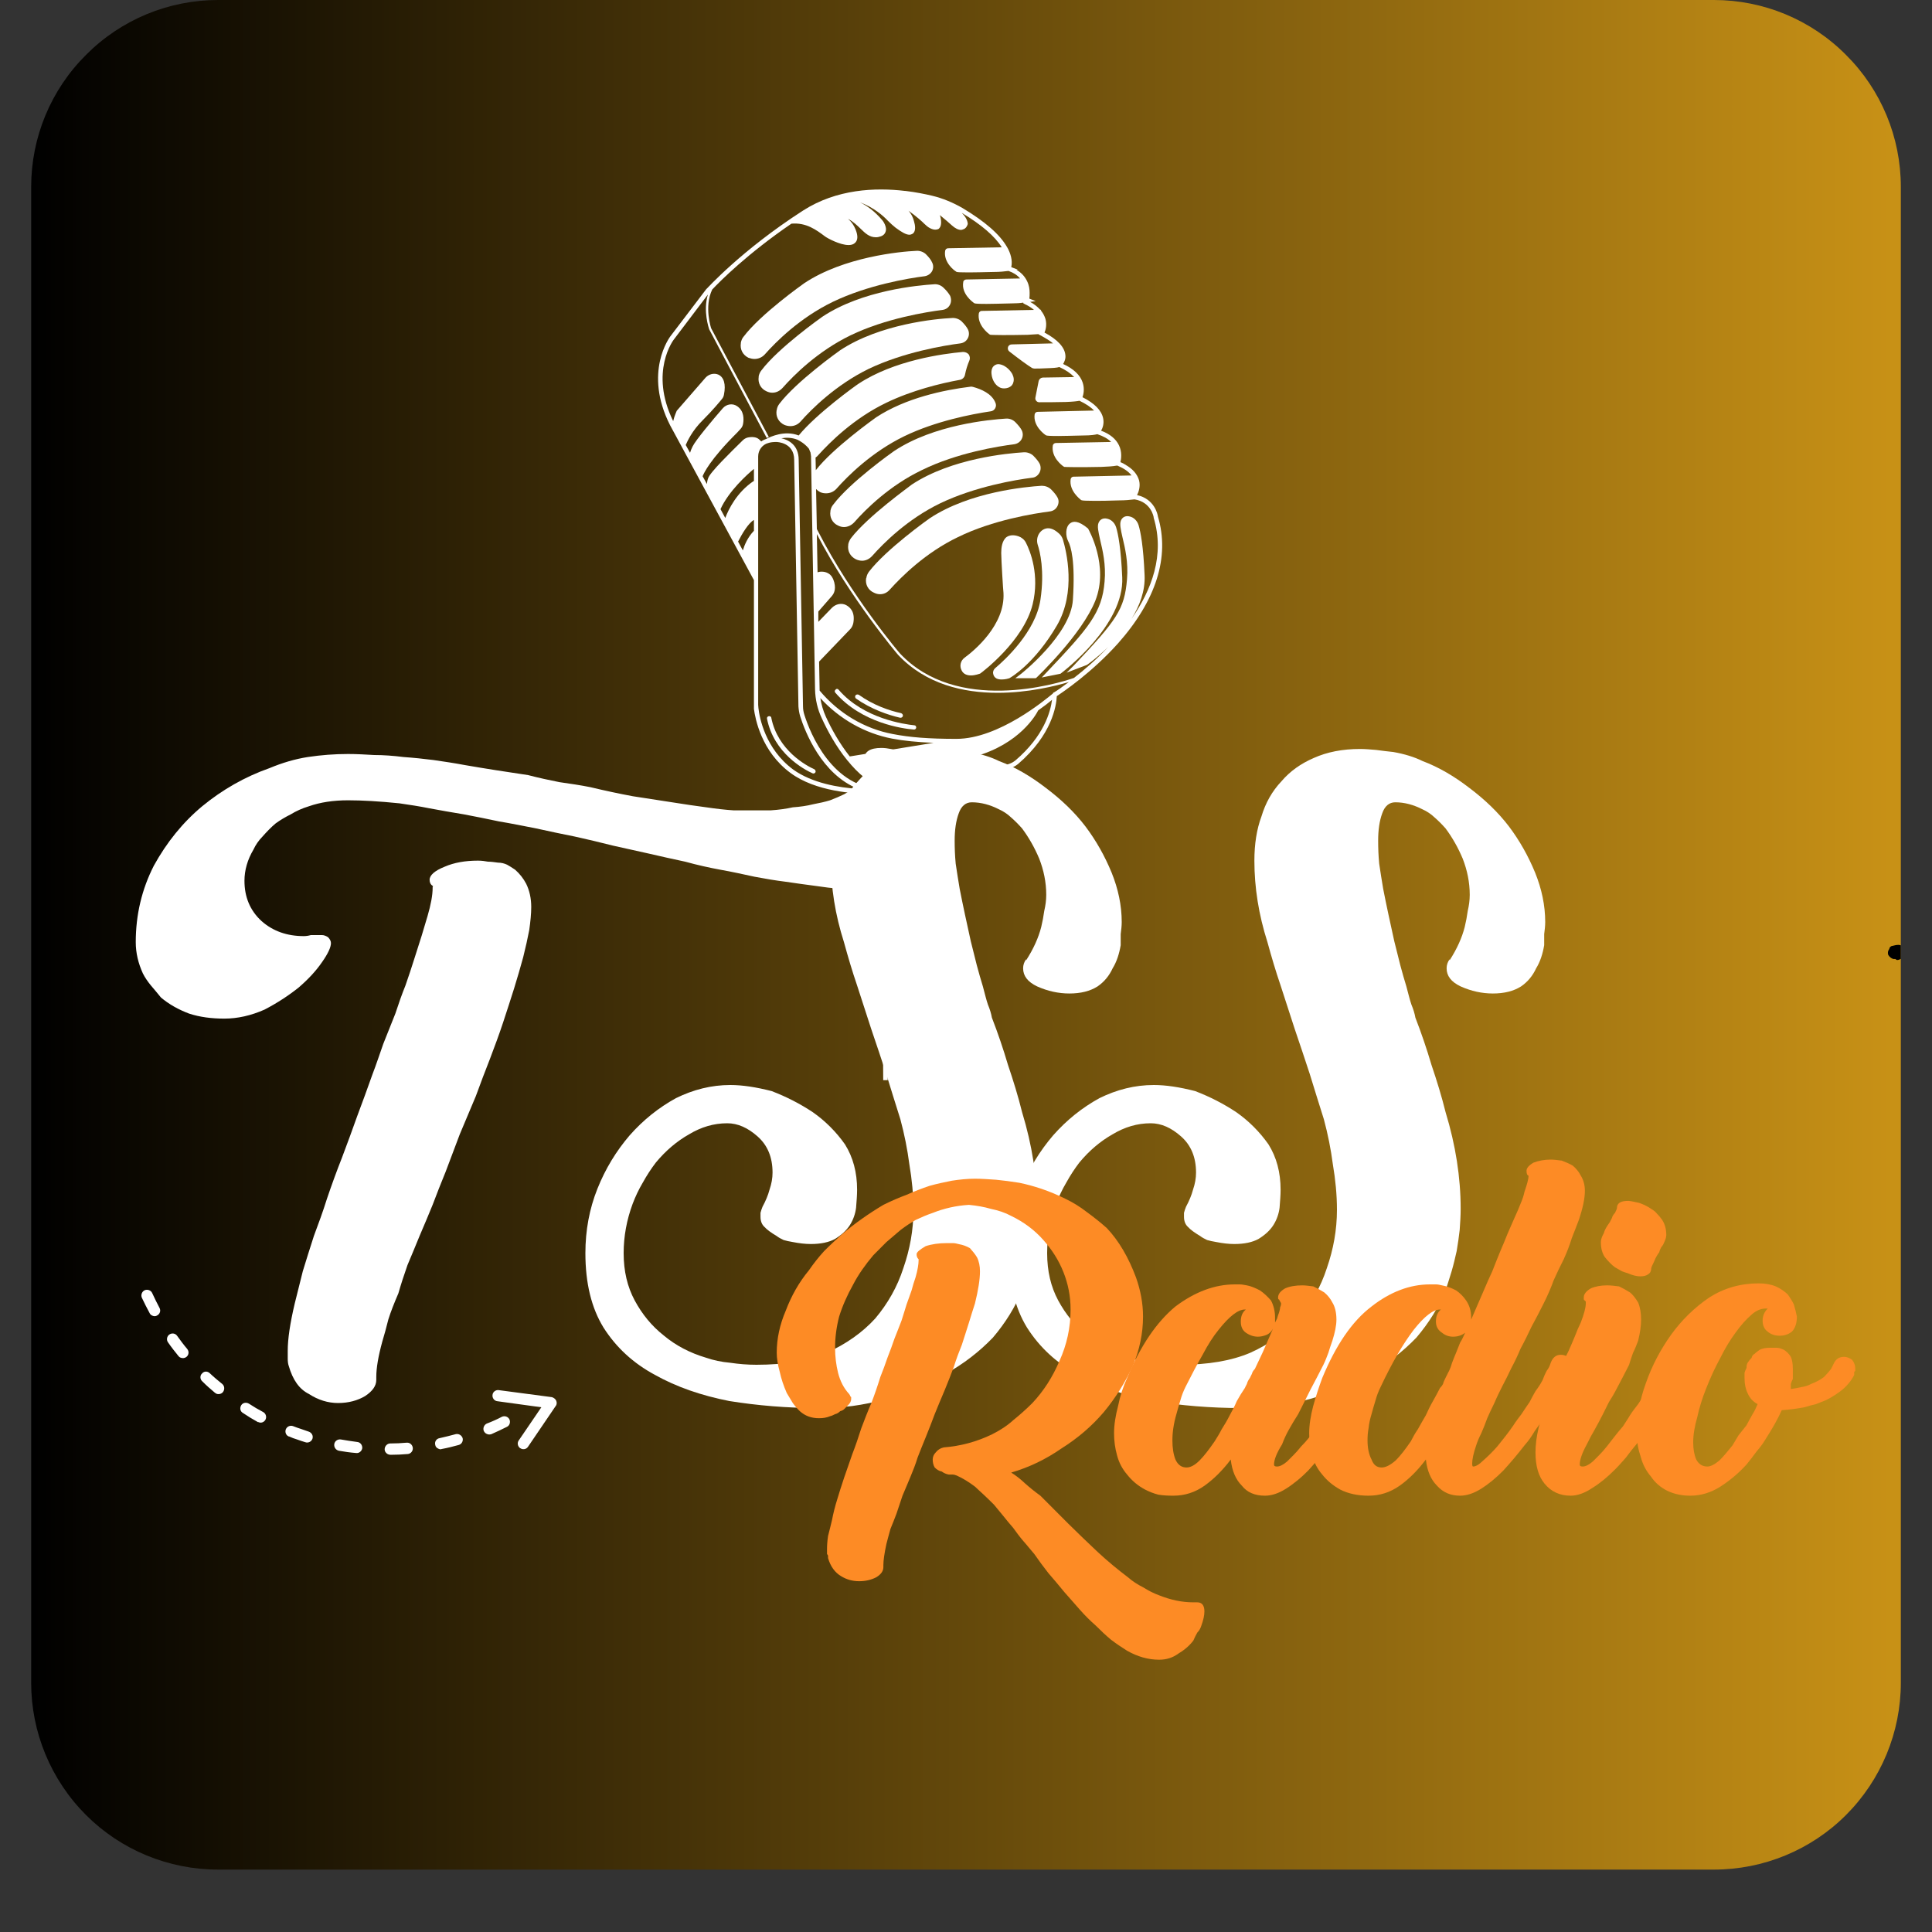 <svg xmlns="http://www.w3.org/2000/svg" xmlns:xlink="http://www.w3.org/1999/xlink" width="40" zoomAndPan="magnify" viewBox="0 0 30 30" height="40" preserveAspectRatio="xMidYMid meet" version="1.0"><rect x="0" y="0" width="30" height="30" fill="#333333" stroke="none"/><defs><g/><clipPath id="ce9919a06d"><path d="M 0.484 0 L 29.516 0 L 29.516 29.031 L 0.484 29.031 Z M 0.484 0 " clip-rule="nonzero"/></clipPath><clipPath id="1eb5823c68"><path d="M 3.387 0 L 26.613 0 C 27.383 0 28.121 0.305 28.664 0.852 C 29.211 1.395 29.516 2.133 29.516 2.902 L 29.516 26.129 C 29.516 26.898 29.211 27.637 28.664 28.184 C 28.121 28.727 27.383 29.031 26.613 29.031 L 3.387 29.031 C 2.617 29.031 1.879 28.727 1.336 28.184 C 0.789 27.637 0.484 26.898 0.484 26.129 L 0.484 2.902 C 0.484 2.133 0.789 1.395 1.336 0.852 C 1.879 0.305 2.617 0 3.387 0 Z M 3.387 0 " clip-rule="nonzero"/></clipPath><linearGradient x1="-0" gradientTransform="matrix(0.113, 0, 0, 0.113, 0.484, 0)" y1="128" x2="256" gradientUnits="userSpaceOnUse" y2="128" id="f22df4ba4d"><stop stop-opacity="1" stop-color="rgb(0%, 0%, 0%)" offset="0"/><stop stop-opacity="1" stop-color="rgb(0.305%, 0.221%, 0.034%)" offset="0.004"/><stop stop-opacity="1" stop-color="rgb(0.612%, 0.444%, 0.067%)" offset="0.008"/><stop stop-opacity="1" stop-color="rgb(0.917%, 0.665%, 0.101%)" offset="0.012"/><stop stop-opacity="1" stop-color="rgb(1.224%, 0.888%, 0.134%)" offset="0.016"/><stop stop-opacity="1" stop-color="rgb(1.53%, 1.109%, 0.168%)" offset="0.02"/><stop stop-opacity="1" stop-color="rgb(1.837%, 1.332%, 0.201%)" offset="0.023"/><stop stop-opacity="1" stop-color="rgb(2.142%, 1.555%, 0.235%)" offset="0.027"/><stop stop-opacity="1" stop-color="rgb(2.449%, 1.778%, 0.269%)" offset="0.031"/><stop stop-opacity="1" stop-color="rgb(2.756%, 1.999%, 0.302%)" offset="0.035"/><stop stop-opacity="1" stop-color="rgb(3.062%, 2.222%, 0.336%)" offset="0.039"/><stop stop-opacity="1" stop-color="rgb(3.368%, 2.443%, 0.369%)" offset="0.043"/><stop stop-opacity="1" stop-color="rgb(3.674%, 2.666%, 0.403%)" offset="0.047"/><stop stop-opacity="1" stop-color="rgb(3.979%, 2.888%, 0.436%)" offset="0.051"/><stop stop-opacity="1" stop-color="rgb(4.286%, 3.111%, 0.47%)" offset="0.055"/><stop stop-opacity="1" stop-color="rgb(4.593%, 3.333%, 0.504%)" offset="0.059"/><stop stop-opacity="1" stop-color="rgb(4.9%, 3.555%, 0.537%)" offset="0.062"/><stop stop-opacity="1" stop-color="rgb(5.205%, 3.777%, 0.571%)" offset="0.066"/><stop stop-opacity="1" stop-color="rgb(5.511%, 3.999%, 0.604%)" offset="0.07"/><stop stop-opacity="1" stop-color="rgb(5.818%, 4.222%, 0.638%)" offset="0.074"/><stop stop-opacity="1" stop-color="rgb(6.125%, 4.445%, 0.671%)" offset="0.078"/><stop stop-opacity="1" stop-color="rgb(6.43%, 4.666%, 0.705%)" offset="0.082"/><stop stop-opacity="1" stop-color="rgb(6.737%, 4.889%, 0.739%)" offset="0.086"/><stop stop-opacity="1" stop-color="rgb(7.042%, 5.11%, 0.772%)" offset="0.09"/><stop stop-opacity="1" stop-color="rgb(7.349%, 5.333%, 0.806%)" offset="0.094"/><stop stop-opacity="1" stop-color="rgb(7.655%, 5.556%, 0.839%)" offset="0.098"/><stop stop-opacity="1" stop-color="rgb(7.962%, 5.779%, 0.873%)" offset="0.102"/><stop stop-opacity="1" stop-color="rgb(8.267%, 6%, 0.906%)" offset="0.105"/><stop stop-opacity="1" stop-color="rgb(8.574%, 6.223%, 0.94%)" offset="0.109"/><stop stop-opacity="1" stop-color="rgb(8.881%, 6.444%, 0.974%)" offset="0.113"/><stop stop-opacity="1" stop-color="rgb(9.187%, 6.667%, 1.007%)" offset="0.117"/><stop stop-opacity="1" stop-color="rgb(9.492%, 6.889%, 1.041%)" offset="0.121"/><stop stop-opacity="1" stop-color="rgb(9.799%, 7.112%, 1.074%)" offset="0.125"/><stop stop-opacity="1" stop-color="rgb(10.104%, 7.333%, 1.108%)" offset="0.129"/><stop stop-opacity="1" stop-color="rgb(10.411%, 7.556%, 1.141%)" offset="0.133"/><stop stop-opacity="1" stop-color="rgb(10.718%, 7.777%, 1.175%)" offset="0.137"/><stop stop-opacity="1" stop-color="rgb(11.024%, 8%, 1.208%)" offset="0.141"/><stop stop-opacity="1" stop-color="rgb(11.33%, 8.223%, 1.242%)" offset="0.145"/><stop stop-opacity="1" stop-color="rgb(11.636%, 8.446%, 1.276%)" offset="0.148"/><stop stop-opacity="1" stop-color="rgb(11.943%, 8.667%, 1.309%)" offset="0.152"/><stop stop-opacity="1" stop-color="rgb(12.25%, 8.89%, 1.343%)" offset="0.156"/><stop stop-opacity="1" stop-color="rgb(12.555%, 9.111%, 1.376%)" offset="0.16"/><stop stop-opacity="1" stop-color="rgb(12.862%, 9.334%, 1.41%)" offset="0.164"/><stop stop-opacity="1" stop-color="rgb(13.167%, 9.557%, 1.443%)" offset="0.168"/><stop stop-opacity="1" stop-color="rgb(13.474%, 9.779%, 1.477%)" offset="0.172"/><stop stop-opacity="1" stop-color="rgb(13.78%, 10.001%, 1.511%)" offset="0.176"/><stop stop-opacity="1" stop-color="rgb(14.087%, 10.223%, 1.544%)" offset="0.18"/><stop stop-opacity="1" stop-color="rgb(14.392%, 10.445%, 1.578%)" offset="0.184"/><stop stop-opacity="1" stop-color="rgb(14.699%, 10.667%, 1.611%)" offset="0.188"/><stop stop-opacity="1" stop-color="rgb(15.005%, 10.89%, 1.645%)" offset="0.191"/><stop stop-opacity="1" stop-color="rgb(15.312%, 11.113%, 1.678%)" offset="0.195"/><stop stop-opacity="1" stop-color="rgb(15.617%, 11.334%, 1.712%)" offset="0.199"/><stop stop-opacity="1" stop-color="rgb(15.924%, 11.557%, 1.746%)" offset="0.203"/><stop stop-opacity="1" stop-color="rgb(16.231%, 11.778%, 1.779%)" offset="0.207"/><stop stop-opacity="1" stop-color="rgb(16.537%, 12.001%, 1.813%)" offset="0.211"/><stop stop-opacity="1" stop-color="rgb(16.843%, 12.224%, 1.846%)" offset="0.215"/><stop stop-opacity="1" stop-color="rgb(17.149%, 12.447%, 1.88%)" offset="0.219"/><stop stop-opacity="1" stop-color="rgb(17.455%, 12.668%, 1.913%)" offset="0.223"/><stop stop-opacity="1" stop-color="rgb(17.761%, 12.891%, 1.947%)" offset="0.227"/><stop stop-opacity="1" stop-color="rgb(18.068%, 13.112%, 1.981%)" offset="0.23"/><stop stop-opacity="1" stop-color="rgb(18.375%, 13.335%, 2.014%)" offset="0.234"/><stop stop-opacity="1" stop-color="rgb(18.68%, 13.557%, 2.048%)" offset="0.238"/><stop stop-opacity="1" stop-color="rgb(18.987%, 13.78%, 2.081%)" offset="0.242"/><stop stop-opacity="1" stop-color="rgb(19.293%, 14.001%, 2.115%)" offset="0.246"/><stop stop-opacity="1" stop-color="rgb(19.6%, 14.224%, 2.15%)" offset="0.25"/><stop stop-opacity="1" stop-color="rgb(19.905%, 14.445%, 2.184%)" offset="0.254"/><stop stop-opacity="1" stop-color="rgb(20.212%, 14.668%, 2.217%)" offset="0.258"/><stop stop-opacity="1" stop-color="rgb(20.517%, 14.891%, 2.251%)" offset="0.262"/><stop stop-opacity="1" stop-color="rgb(20.824%, 15.114%, 2.284%)" offset="0.266"/><stop stop-opacity="1" stop-color="rgb(21.13%, 15.335%, 2.318%)" offset="0.27"/><stop stop-opacity="1" stop-color="rgb(21.437%, 15.558%, 2.351%)" offset="0.273"/><stop stop-opacity="1" stop-color="rgb(21.742%, 15.779%, 2.385%)" offset="0.277"/><stop stop-opacity="1" stop-color="rgb(22.049%, 16.002%, 2.419%)" offset="0.281"/><stop stop-opacity="1" stop-color="rgb(22.356%, 16.225%, 2.452%)" offset="0.285"/><stop stop-opacity="1" stop-color="rgb(22.662%, 16.447%, 2.486%)" offset="0.289"/><stop stop-opacity="1" stop-color="rgb(22.968%, 16.669%, 2.519%)" offset="0.293"/><stop stop-opacity="1" stop-color="rgb(23.274%, 16.891%, 2.553%)" offset="0.297"/><stop stop-opacity="1" stop-color="rgb(23.579%, 17.113%, 2.586%)" offset="0.301"/><stop stop-opacity="1" stop-color="rgb(23.886%, 17.336%, 2.62%)" offset="0.305"/><stop stop-opacity="1" stop-color="rgb(24.193%, 17.558%, 2.654%)" offset="0.309"/><stop stop-opacity="1" stop-color="rgb(24.5%, 17.781%, 2.687%)" offset="0.312"/><stop stop-opacity="1" stop-color="rgb(24.805%, 18.002%, 2.721%)" offset="0.316"/><stop stop-opacity="1" stop-color="rgb(25.111%, 18.225%, 2.754%)" offset="0.32"/><stop stop-opacity="1" stop-color="rgb(25.418%, 18.446%, 2.788%)" offset="0.324"/><stop stop-opacity="1" stop-color="rgb(25.725%, 18.669%, 2.821%)" offset="0.328"/><stop stop-opacity="1" stop-color="rgb(26.03%, 18.892%, 2.855%)" offset="0.332"/><stop stop-opacity="1" stop-color="rgb(26.337%, 19.115%, 2.888%)" offset="0.336"/><stop stop-opacity="1" stop-color="rgb(26.642%, 19.336%, 2.922%)" offset="0.34"/><stop stop-opacity="1" stop-color="rgb(26.949%, 19.559%, 2.956%)" offset="0.344"/><stop stop-opacity="1" stop-color="rgb(27.255%, 19.78%, 2.989%)" offset="0.348"/><stop stop-opacity="1" stop-color="rgb(27.562%, 20.003%, 3.023%)" offset="0.352"/><stop stop-opacity="1" stop-color="rgb(27.867%, 20.226%, 3.056%)" offset="0.355"/><stop stop-opacity="1" stop-color="rgb(28.174%, 20.448%, 3.09%)" offset="0.359"/><stop stop-opacity="1" stop-color="rgb(28.481%, 20.67%, 3.123%)" offset="0.363"/><stop stop-opacity="1" stop-color="rgb(28.787%, 20.892%, 3.157%)" offset="0.367"/><stop stop-opacity="1" stop-color="rgb(29.092%, 21.114%, 3.191%)" offset="0.371"/><stop stop-opacity="1" stop-color="rgb(29.399%, 21.336%, 3.224%)" offset="0.375"/><stop stop-opacity="1" stop-color="rgb(29.704%, 21.559%, 3.258%)" offset="0.379"/><stop stop-opacity="1" stop-color="rgb(30.011%, 21.782%, 3.291%)" offset="0.383"/><stop stop-opacity="1" stop-color="rgb(30.318%, 22.003%, 3.325%)" offset="0.387"/><stop stop-opacity="1" stop-color="rgb(30.624%, 22.226%, 3.358%)" offset="0.391"/><stop stop-opacity="1" stop-color="rgb(30.93%, 22.447%, 3.392%)" offset="0.395"/><stop stop-opacity="1" stop-color="rgb(31.236%, 22.67%, 3.426%)" offset="0.398"/><stop stop-opacity="1" stop-color="rgb(31.543%, 22.893%, 3.459%)" offset="0.402"/><stop stop-opacity="1" stop-color="rgb(31.85%, 23.116%, 3.493%)" offset="0.406"/><stop stop-opacity="1" stop-color="rgb(32.155%, 23.337%, 3.526%)" offset="0.41"/><stop stop-opacity="1" stop-color="rgb(32.462%, 23.56%, 3.56%)" offset="0.414"/><stop stop-opacity="1" stop-color="rgb(32.768%, 23.781%, 3.593%)" offset="0.418"/><stop stop-opacity="1" stop-color="rgb(33.075%, 24.004%, 3.627%)" offset="0.422"/><stop stop-opacity="1" stop-color="rgb(33.38%, 24.226%, 3.661%)" offset="0.426"/><stop stop-opacity="1" stop-color="rgb(33.687%, 24.449%, 3.694%)" offset="0.43"/><stop stop-opacity="1" stop-color="rgb(33.992%, 24.67%, 3.728%)" offset="0.434"/><stop stop-opacity="1" stop-color="rgb(34.299%, 24.893%, 3.761%)" offset="0.438"/><stop stop-opacity="1" stop-color="rgb(34.605%, 25.114%, 3.795%)" offset="0.441"/><stop stop-opacity="1" stop-color="rgb(34.912%, 25.337%, 3.828%)" offset="0.445"/><stop stop-opacity="1" stop-color="rgb(35.217%, 25.56%, 3.862%)" offset="0.449"/><stop stop-opacity="1" stop-color="rgb(35.524%, 25.783%, 3.896%)" offset="0.453"/><stop stop-opacity="1" stop-color="rgb(35.831%, 26.004%, 3.929%)" offset="0.457"/><stop stop-opacity="1" stop-color="rgb(36.137%, 26.227%, 3.963%)" offset="0.461"/><stop stop-opacity="1" stop-color="rgb(36.443%, 26.448%, 3.996%)" offset="0.465"/><stop stop-opacity="1" stop-color="rgb(36.749%, 26.671%, 4.03%)" offset="0.469"/><stop stop-opacity="1" stop-color="rgb(37.054%, 26.894%, 4.063%)" offset="0.473"/><stop stop-opacity="1" stop-color="rgb(37.361%, 27.116%, 4.097%)" offset="0.477"/><stop stop-opacity="1" stop-color="rgb(37.668%, 27.338%, 4.131%)" offset="0.48"/><stop stop-opacity="1" stop-color="rgb(37.975%, 27.56%, 4.164%)" offset="0.484"/><stop stop-opacity="1" stop-color="rgb(38.28%, 27.782%, 4.198%)" offset="0.488"/><stop stop-opacity="1" stop-color="rgb(38.586%, 28.004%, 4.233%)" offset="0.492"/><stop stop-opacity="1" stop-color="rgb(38.893%, 28.226%, 4.266%)" offset="0.496"/><stop stop-opacity="1" stop-color="rgb(39.2%, 28.448%, 4.3%)" offset="0.5"/><stop stop-opacity="1" stop-color="rgb(39.505%, 28.671%, 4.333%)" offset="0.504"/><stop stop-opacity="1" stop-color="rgb(39.812%, 28.894%, 4.367%)" offset="0.508"/><stop stop-opacity="1" stop-color="rgb(40.117%, 29.115%, 4.401%)" offset="0.512"/><stop stop-opacity="1" stop-color="rgb(40.424%, 29.338%, 4.434%)" offset="0.516"/><stop stop-opacity="1" stop-color="rgb(40.73%, 29.559%, 4.468%)" offset="0.52"/><stop stop-opacity="1" stop-color="rgb(41.037%, 29.782%, 4.501%)" offset="0.523"/><stop stop-opacity="1" stop-color="rgb(41.342%, 30.005%, 4.535%)" offset="0.527"/><stop stop-opacity="1" stop-color="rgb(41.649%, 30.228%, 4.568%)" offset="0.531"/><stop stop-opacity="1" stop-color="rgb(41.956%, 30.449%, 4.602%)" offset="0.535"/><stop stop-opacity="1" stop-color="rgb(42.262%, 30.672%, 4.636%)" offset="0.539"/><stop stop-opacity="1" stop-color="rgb(42.567%, 30.893%, 4.669%)" offset="0.543"/><stop stop-opacity="1" stop-color="rgb(42.874%, 31.116%, 4.703%)" offset="0.547"/><stop stop-opacity="1" stop-color="rgb(43.179%, 31.339%, 4.736%)" offset="0.551"/><stop stop-opacity="1" stop-color="rgb(43.486%, 31.561%, 4.77%)" offset="0.555"/><stop stop-opacity="1" stop-color="rgb(43.793%, 31.783%, 4.803%)" offset="0.559"/><stop stop-opacity="1" stop-color="rgb(44.099%, 32.005%, 4.837%)" offset="0.562"/><stop stop-opacity="1" stop-color="rgb(44.405%, 32.227%, 4.871%)" offset="0.566"/><stop stop-opacity="1" stop-color="rgb(44.711%, 32.449%, 4.904%)" offset="0.57"/><stop stop-opacity="1" stop-color="rgb(45.018%, 32.672%, 4.938%)" offset="0.574"/><stop stop-opacity="1" stop-color="rgb(45.325%, 32.895%, 4.971%)" offset="0.578"/><stop stop-opacity="1" stop-color="rgb(45.63%, 33.116%, 5.005%)" offset="0.582"/><stop stop-opacity="1" stop-color="rgb(45.937%, 33.339%, 5.038%)" offset="0.586"/><stop stop-opacity="1" stop-color="rgb(46.243%, 33.56%, 5.072%)" offset="0.59"/><stop stop-opacity="1" stop-color="rgb(46.55%, 33.783%, 5.106%)" offset="0.594"/><stop stop-opacity="1" stop-color="rgb(46.855%, 34.006%, 5.139%)" offset="0.598"/><stop stop-opacity="1" stop-color="rgb(47.162%, 34.229%, 5.173%)" offset="0.602"/><stop stop-opacity="1" stop-color="rgb(47.467%, 34.45%, 5.206%)" offset="0.605"/><stop stop-opacity="1" stop-color="rgb(47.774%, 34.673%, 5.24%)" offset="0.609"/><stop stop-opacity="1" stop-color="rgb(48.08%, 34.894%, 5.273%)" offset="0.613"/><stop stop-opacity="1" stop-color="rgb(48.387%, 35.117%, 5.307%)" offset="0.617"/><stop stop-opacity="1" stop-color="rgb(48.692%, 35.339%, 5.341%)" offset="0.621"/><stop stop-opacity="1" stop-color="rgb(48.999%, 35.562%, 5.374%)" offset="0.625"/><stop stop-opacity="1" stop-color="rgb(49.306%, 35.783%, 5.408%)" offset="0.629"/><stop stop-opacity="1" stop-color="rgb(49.612%, 36.006%, 5.441%)" offset="0.633"/><stop stop-opacity="1" stop-color="rgb(49.918%, 36.227%, 5.475%)" offset="0.637"/><stop stop-opacity="1" stop-color="rgb(50.224%, 36.45%, 5.508%)" offset="0.641"/><stop stop-opacity="1" stop-color="rgb(50.529%, 36.673%, 5.542%)" offset="0.645"/><stop stop-opacity="1" stop-color="rgb(50.836%, 36.896%, 5.576%)" offset="0.648"/><stop stop-opacity="1" stop-color="rgb(51.143%, 37.117%, 5.609%)" offset="0.652"/><stop stop-opacity="1" stop-color="rgb(51.45%, 37.34%, 5.643%)" offset="0.656"/><stop stop-opacity="1" stop-color="rgb(51.755%, 37.561%, 5.676%)" offset="0.66"/><stop stop-opacity="1" stop-color="rgb(52.061%, 37.784%, 5.71%)" offset="0.664"/><stop stop-opacity="1" stop-color="rgb(52.368%, 38.007%, 5.743%)" offset="0.668"/><stop stop-opacity="1" stop-color="rgb(52.675%, 38.229%, 5.777%)" offset="0.672"/><stop stop-opacity="1" stop-color="rgb(52.98%, 38.451%, 5.811%)" offset="0.676"/><stop stop-opacity="1" stop-color="rgb(53.287%, 38.673%, 5.844%)" offset="0.68"/><stop stop-opacity="1" stop-color="rgb(53.592%, 38.895%, 5.878%)" offset="0.684"/><stop stop-opacity="1" stop-color="rgb(53.899%, 39.117%, 5.911%)" offset="0.688"/><stop stop-opacity="1" stop-color="rgb(54.205%, 39.34%, 5.945%)" offset="0.691"/><stop stop-opacity="1" stop-color="rgb(54.512%, 39.563%, 5.978%)" offset="0.695"/><stop stop-opacity="1" stop-color="rgb(54.817%, 39.784%, 6.012%)" offset="0.699"/><stop stop-opacity="1" stop-color="rgb(55.124%, 40.007%, 6.046%)" offset="0.703"/><stop stop-opacity="1" stop-color="rgb(55.431%, 40.228%, 6.079%)" offset="0.707"/><stop stop-opacity="1" stop-color="rgb(55.737%, 40.451%, 6.113%)" offset="0.711"/><stop stop-opacity="1" stop-color="rgb(56.042%, 40.674%, 6.146%)" offset="0.715"/><stop stop-opacity="1" stop-color="rgb(56.349%, 40.897%, 6.18%)" offset="0.719"/><stop stop-opacity="1" stop-color="rgb(56.654%, 41.118%, 6.213%)" offset="0.723"/><stop stop-opacity="1" stop-color="rgb(56.961%, 41.341%, 6.247%)" offset="0.727"/><stop stop-opacity="1" stop-color="rgb(57.268%, 41.562%, 6.281%)" offset="0.73"/><stop stop-opacity="1" stop-color="rgb(57.574%, 41.785%, 6.316%)" offset="0.734"/><stop stop-opacity="1" stop-color="rgb(57.88%, 42.007%, 6.349%)" offset="0.738"/><stop stop-opacity="1" stop-color="rgb(58.186%, 42.23%, 6.383%)" offset="0.742"/><stop stop-opacity="1" stop-color="rgb(58.493%, 42.451%, 6.416%)" offset="0.746"/><stop stop-opacity="1" stop-color="rgb(58.8%, 42.674%, 6.45%)" offset="0.75"/><stop stop-opacity="1" stop-color="rgb(59.105%, 42.896%, 6.483%)" offset="0.754"/><stop stop-opacity="1" stop-color="rgb(59.412%, 43.118%, 6.517%)" offset="0.758"/><stop stop-opacity="1" stop-color="rgb(59.717%, 43.341%, 6.551%)" offset="0.762"/><stop stop-opacity="1" stop-color="rgb(60.023%, 43.564%, 6.584%)" offset="0.766"/><stop stop-opacity="1" stop-color="rgb(60.33%, 43.785%, 6.618%)" offset="0.77"/><stop stop-opacity="1" stop-color="rgb(60.637%, 44.008%, 6.651%)" offset="0.773"/><stop stop-opacity="1" stop-color="rgb(60.942%, 44.229%, 6.685%)" offset="0.777"/><stop stop-opacity="1" stop-color="rgb(61.249%, 44.452%, 6.718%)" offset="0.781"/><stop stop-opacity="1" stop-color="rgb(61.555%, 44.675%, 6.752%)" offset="0.785"/><stop stop-opacity="1" stop-color="rgb(61.862%, 44.897%, 6.786%)" offset="0.789"/><stop stop-opacity="1" stop-color="rgb(62.167%, 45.119%, 6.819%)" offset="0.793"/><stop stop-opacity="1" stop-color="rgb(62.474%, 45.341%, 6.853%)" offset="0.797"/><stop stop-opacity="1" stop-color="rgb(62.781%, 45.563%, 6.886%)" offset="0.801"/><stop stop-opacity="1" stop-color="rgb(63.087%, 45.786%, 6.92%)" offset="0.805"/><stop stop-opacity="1" stop-color="rgb(63.393%, 46.008%, 6.953%)" offset="0.809"/><stop stop-opacity="1" stop-color="rgb(63.699%, 46.231%, 6.987%)" offset="0.812"/><stop stop-opacity="1" stop-color="rgb(64.005%, 46.452%, 7.021%)" offset="0.816"/><stop stop-opacity="1" stop-color="rgb(64.311%, 46.675%, 7.054%)" offset="0.82"/><stop stop-opacity="1" stop-color="rgb(64.618%, 46.896%, 7.088%)" offset="0.824"/><stop stop-opacity="1" stop-color="rgb(64.925%, 47.119%, 7.121%)" offset="0.828"/><stop stop-opacity="1" stop-color="rgb(65.23%, 47.342%, 7.155%)" offset="0.832"/><stop stop-opacity="1" stop-color="rgb(65.536%, 47.565%, 7.188%)" offset="0.836"/><stop stop-opacity="1" stop-color="rgb(65.843%, 47.786%, 7.222%)" offset="0.84"/><stop stop-opacity="1" stop-color="rgb(66.15%, 48.009%, 7.256%)" offset="0.844"/><stop stop-opacity="1" stop-color="rgb(66.455%, 48.23%, 7.289%)" offset="0.848"/><stop stop-opacity="1" stop-color="rgb(66.762%, 48.453%, 7.323%)" offset="0.852"/><stop stop-opacity="1" stop-color="rgb(67.067%, 48.676%, 7.356%)" offset="0.855"/><stop stop-opacity="1" stop-color="rgb(67.374%, 48.898%, 7.39%)" offset="0.859"/><stop stop-opacity="1" stop-color="rgb(67.68%, 49.12%, 7.423%)" offset="0.863"/><stop stop-opacity="1" stop-color="rgb(67.987%, 49.342%, 7.457%)" offset="0.867"/><stop stop-opacity="1" stop-color="rgb(68.292%, 49.564%, 7.491%)" offset="0.871"/><stop stop-opacity="1" stop-color="rgb(68.599%, 49.786%, 7.524%)" offset="0.875"/><stop stop-opacity="1" stop-color="rgb(68.906%, 50.009%, 7.558%)" offset="0.879"/><stop stop-opacity="1" stop-color="rgb(69.212%, 50.232%, 7.591%)" offset="0.883"/><stop stop-opacity="1" stop-color="rgb(69.518%, 50.453%, 7.625%)" offset="0.887"/><stop stop-opacity="1" stop-color="rgb(69.824%, 50.676%, 7.658%)" offset="0.891"/><stop stop-opacity="1" stop-color="rgb(70.129%, 50.897%, 7.692%)" offset="0.895"/><stop stop-opacity="1" stop-color="rgb(70.436%, 51.12%, 7.726%)" offset="0.898"/><stop stop-opacity="1" stop-color="rgb(70.743%, 51.343%, 7.759%)" offset="0.902"/><stop stop-opacity="1" stop-color="rgb(71.049%, 51.566%, 7.793%)" offset="0.906"/><stop stop-opacity="1" stop-color="rgb(71.355%, 51.787%, 7.826%)" offset="0.91"/><stop stop-opacity="1" stop-color="rgb(71.661%, 52.01%, 7.86%)" offset="0.914"/><stop stop-opacity="1" stop-color="rgb(71.968%, 52.231%, 7.893%)" offset="0.918"/><stop stop-opacity="1" stop-color="rgb(72.275%, 52.454%, 7.927%)" offset="0.922"/><stop stop-opacity="1" stop-color="rgb(72.58%, 52.676%, 7.961%)" offset="0.926"/><stop stop-opacity="1" stop-color="rgb(72.887%, 52.899%, 7.994%)" offset="0.93"/><stop stop-opacity="1" stop-color="rgb(73.192%, 53.12%, 8.028%)" offset="0.934"/><stop stop-opacity="1" stop-color="rgb(73.499%, 53.343%, 8.061%)" offset="0.938"/><stop stop-opacity="1" stop-color="rgb(73.805%, 53.564%, 8.095%)" offset="0.941"/><stop stop-opacity="1" stop-color="rgb(74.112%, 53.787%, 8.128%)" offset="0.945"/><stop stop-opacity="1" stop-color="rgb(74.417%, 54.01%, 8.162%)" offset="0.949"/><stop stop-opacity="1" stop-color="rgb(74.724%, 54.233%, 8.195%)" offset="0.953"/><stop stop-opacity="1" stop-color="rgb(75.031%, 54.454%, 8.229%)" offset="0.957"/><stop stop-opacity="1" stop-color="rgb(75.337%, 54.677%, 8.263%)" offset="0.961"/><stop stop-opacity="1" stop-color="rgb(75.642%, 54.898%, 8.296%)" offset="0.965"/><stop stop-opacity="1" stop-color="rgb(75.949%, 55.121%, 8.33%)" offset="0.969"/><stop stop-opacity="1" stop-color="rgb(76.254%, 55.342%, 8.363%)" offset="0.973"/><stop stop-opacity="1" stop-color="rgb(76.561%, 55.565%, 8.397%)" offset="0.977"/><stop stop-opacity="1" stop-color="rgb(76.868%, 55.788%, 8.43%)" offset="0.98"/><stop stop-opacity="1" stop-color="rgb(77.174%, 56.01%, 8.466%)" offset="0.984"/><stop stop-opacity="1" stop-color="rgb(77.48%, 56.232%, 8.499%)" offset="0.988"/><stop stop-opacity="1" stop-color="rgb(77.786%, 56.454%, 8.533%)" offset="0.992"/><stop stop-opacity="1" stop-color="rgb(78.093%, 56.676%, 8.566%)" offset="0.996"/><stop stop-opacity="1" stop-color="rgb(78.4%, 56.898%, 8.6%)" offset="1"/></linearGradient><clipPath id="d46fe76b4a"><path d="M 29 14 L 29.516 14 L 29.516 15 L 29 15 Z M 29 14 " clip-rule="nonzero"/></clipPath><clipPath id="e348466b3c"><path d="M 10 2.902 L 18.383 2.902 L 18.383 16.773 L 10 16.773 Z M 10 2.902 " clip-rule="nonzero"/></clipPath><clipPath id="36c1f9e4d4"><path d="M 14 15 L 15 15 L 15 16.773 L 14 16.773 Z M 14 15 " clip-rule="nonzero"/></clipPath><clipPath id="f3a8eb19a9"><path d="M 14 16 L 15 16 L 15 16.773 L 14 16.773 Z M 14 16 " clip-rule="nonzero"/></clipPath><clipPath id="1be1935b42"><path d="M 2 20 L 8 20 L 8 23 L 2 23 Z M 2 20 " clip-rule="nonzero"/></clipPath><clipPath id="32afc1b2e7"><path d="M 2.594 19.141 L 8.684 21.738 L 7.816 23.77 L 1.727 21.172 Z M 2.594 19.141 " clip-rule="nonzero"/></clipPath><clipPath id="52ddb34296"><path d="M 2.594 19.141 L 8.684 21.738 L 7.816 23.77 L 1.727 21.172 Z M 2.594 19.141 " clip-rule="nonzero"/></clipPath><clipPath id="ae5e91684d"><path d="M 7 21 L 9 21 L 9 23 L 7 23 Z M 7 21 " clip-rule="nonzero"/></clipPath><clipPath id="da3951e05f"><path d="M 2.594 19.141 L 8.684 21.738 L 7.816 23.77 L 1.727 21.172 Z M 2.594 19.141 " clip-rule="nonzero"/></clipPath><clipPath id="ab6708a7f9"><path d="M 2.594 19.141 L 8.684 21.738 L 7.816 23.77 L 1.727 21.172 Z M 2.594 19.141 " clip-rule="nonzero"/></clipPath></defs><g clip-path="url(#ce9919a06d)"><g clip-path="url(#1eb5823c68)"><path fill="url(#f22df4ba4d)" d="M 0.484 0 L 0.484 29.031 L 29.516 29.031 L 29.516 0 Z M 0.484 0 " fill-rule="nonzero"/></g></g><g clip-path="url(#d46fe76b4a)"><g fill="#000000" fill-opacity="1"><g transform="translate(29.259, 14.891)"><g><path d="M 0.125 -0.203 C 0.156 -0.211 0.188 -0.219 0.219 -0.219 C 0.25 -0.219 0.273 -0.207 0.297 -0.188 C 0.328 -0.164 0.344 -0.145 0.344 -0.125 C 0.344 -0.102 0.336 -0.082 0.328 -0.062 C 0.316 -0.039 0.301 -0.023 0.281 -0.016 C 0.25 0.004 0.223 0.016 0.203 0.016 C 0.191 0.016 0.18 0.008 0.172 0 C 0.16 0 0.148 0 0.141 0 C 0.109 -0.008 0.082 -0.031 0.062 -0.062 C 0.051 -0.094 0.055 -0.125 0.078 -0.156 C 0.078 -0.164 0.082 -0.176 0.094 -0.188 C 0.102 -0.195 0.113 -0.203 0.125 -0.203 Z M 0.125 -0.203 "/></g></g></g></g><g clip-path="url(#e348466b3c)"><path fill="#ffffff" d="M 18.355 18.617 C 18.176 17.879 16.176 17.668 14.961 17.609 C 14.93 17.344 14.883 17.043 14.816 16.902 C 14.809 16.883 14.793 16.867 14.773 16.863 C 14.77 16.863 14.766 16.863 14.762 16.863 L 14.73 12.141 L 15.652 11.938 C 15.711 11.926 15.766 11.898 15.809 11.863 C 16.336 11.41 16.402 10.961 16.41 10.809 C 16.5 10.75 16.953 10.445 17.359 9.992 C 17.953 9.324 18.168 8.645 17.98 8.02 C 17.977 7.988 17.926 7.746 17.656 7.688 C 17.68 7.641 17.711 7.555 17.688 7.461 C 17.66 7.363 17.59 7.281 17.473 7.215 L 17.477 7.211 L 17.465 7.211 C 17.445 7.195 17.422 7.188 17.398 7.176 C 17.41 7.125 17.426 7.02 17.375 6.914 C 17.328 6.816 17.234 6.738 17.098 6.688 C 17.121 6.648 17.148 6.578 17.129 6.492 C 17.102 6.371 16.996 6.262 16.809 6.168 C 16.824 6.125 16.844 6.039 16.812 5.941 C 16.773 5.824 16.672 5.727 16.508 5.652 C 16.527 5.621 16.551 5.57 16.543 5.512 C 16.531 5.391 16.422 5.273 16.219 5.164 C 16.238 5.121 16.258 5.043 16.234 4.953 C 16.219 4.906 16.199 4.867 16.168 4.828 L 16.16 4.809 L 16.152 4.809 C 16.113 4.766 16.062 4.723 15.996 4.688 L 16.082 4.676 L 15.984 4.637 C 15.988 4.605 15.988 4.578 15.988 4.547 C 15.988 4.492 15.98 4.43 15.949 4.367 C 15.914 4.293 15.859 4.234 15.785 4.191 L 15.805 4.188 L 15.703 4.148 C 15.727 4.039 15.688 3.93 15.648 3.855 L 15.637 3.836 C 15.527 3.641 15.293 3.438 14.945 3.23 C 14.797 3.145 14.637 3.078 14.473 3.039 C 14.359 3.012 14.219 2.984 14.062 2.965 C 14.062 2.965 14.062 2.965 14.059 2.965 C 14.059 2.965 14.055 2.965 14.055 2.965 C 13.594 2.91 12.992 2.934 12.469 3.27 C 11.504 3.891 10.973 4.488 10.965 4.492 L 10.406 5.227 C 10.406 5.23 9.984 5.777 10.406 6.605 L 11.707 9.008 L 11.707 10.945 C 11.707 10.965 11.707 10.984 11.707 11.008 C 11.727 11.156 11.82 11.668 12.277 12.004 C 12.664 12.289 13.254 12.328 13.547 12.328 C 13.609 12.328 13.656 12.328 13.688 12.324 L 13.715 16.863 C 13.695 16.867 13.68 16.883 13.672 16.902 C 13.602 17.043 13.555 17.359 13.523 17.633 C 10.527 17.844 10.191 18.441 10.156 18.543 L 10.152 18.535 L 10.152 19.461 L 10.156 19.469 C 10.57 20.262 13.977 20.27 14.121 20.27 C 18.102 20.27 18.355 19.488 18.363 19.453 L 18.363 18.602 Z M 15.766 11.809 C 15.727 11.84 15.684 11.859 15.641 11.871 L 14.73 12.07 L 14.688 12.082 C 14.5 12.121 14.176 12.18 13.957 12.215 C 13.766 12.211 13.59 12.125 13.438 11.996 L 15.141 11.746 C 15.832 11.551 16.086 11.102 16.121 11.031 C 16.215 10.965 16.285 10.91 16.336 10.867 C 16.312 11.051 16.211 11.43 15.766 11.809 Z M 14.695 16.891 C 14.695 16.891 14.695 16.891 14.691 16.891 C 14.633 16.926 14.52 16.98 14.34 16.988 C 14.328 16.992 14.312 16.992 14.301 16.992 C 14.297 16.992 14.297 16.992 14.293 16.992 C 14.277 16.992 14.262 16.992 14.246 16.992 L 14.242 16.992 C 14.023 16.996 13.883 16.941 13.812 16.902 C 13.809 16.898 13.809 16.898 13.809 16.898 C 13.805 16.895 13.801 16.895 13.797 16.891 C 13.797 16.891 13.793 16.891 13.789 16.887 C 13.789 16.887 13.789 16.887 13.785 16.887 L 13.758 12.316 C 13.883 12.297 14.379 12.219 14.66 12.156 Z M 13.195 11.746 C 13.031 11.539 12.906 11.309 12.824 11.129 C 12.781 11.035 12.754 10.938 12.738 10.84 C 13.035 11.164 13.426 11.387 13.852 11.469 C 14.035 11.504 14.238 11.523 14.496 11.535 C 13.961 11.621 13.309 11.727 13.195 11.746 Z M 16.375 10.746 L 16.371 10.75 C 16.363 10.75 16.352 10.758 16.348 10.77 C 16.234 10.863 15.508 11.473 14.852 11.473 C 14.418 11.473 14.125 11.449 13.863 11.398 C 13.422 11.316 13.02 11.074 12.727 10.723 C 12.727 10.715 12.727 10.711 12.727 10.707 L 12.719 10.273 L 13.199 9.773 C 13.227 9.746 13.242 9.711 13.25 9.676 C 13.281 9.504 13.203 9.43 13.137 9.395 C 13.066 9.359 12.977 9.379 12.918 9.438 L 12.707 9.656 L 12.707 9.496 L 12.918 9.254 C 12.949 9.219 12.965 9.172 12.965 9.125 C 12.965 9.078 12.953 9.012 12.918 8.957 C 12.891 8.914 12.844 8.887 12.793 8.879 C 12.758 8.875 12.727 8.875 12.695 8.887 L 12.684 8.293 C 13.199 9.289 13.938 10.16 13.945 10.168 C 14.379 10.629 14.965 10.758 15.492 10.758 C 15.969 10.758 16.391 10.652 16.598 10.59 C 16.488 10.672 16.41 10.727 16.375 10.746 Z M 11.707 8.242 C 11.609 8.344 11.559 8.465 11.535 8.547 L 11.461 8.41 C 11.52 8.293 11.621 8.121 11.707 8.074 Z M 11.707 7.473 L 11.703 7.469 C 11.438 7.648 11.312 7.91 11.262 8.043 L 11.188 7.906 C 11.316 7.625 11.602 7.367 11.707 7.281 Z M 11.637 6.789 C 11.598 6.793 11.562 6.809 11.535 6.836 C 11.348 7.02 11.023 7.336 10.996 7.426 C 10.984 7.457 10.98 7.484 10.977 7.516 L 10.91 7.395 C 10.93 7.348 11.02 7.141 11.449 6.715 L 11.492 6.668 C 11.52 6.641 11.535 6.609 11.539 6.578 C 11.551 6.508 11.555 6.383 11.449 6.309 C 11.379 6.258 11.281 6.273 11.223 6.34 C 11.066 6.52 10.801 6.836 10.754 6.934 C 10.734 6.973 10.723 7.004 10.715 7.031 L 10.648 6.91 C 10.672 6.855 10.746 6.688 10.914 6.523 C 11.074 6.363 11.172 6.242 11.211 6.195 C 11.227 6.176 11.238 6.152 11.242 6.125 C 11.273 5.969 11.242 5.855 11.152 5.816 C 11.086 5.789 11.008 5.809 10.957 5.863 L 10.508 6.379 C 10.508 6.383 10.473 6.453 10.453 6.539 C 10.078 5.773 10.461 5.273 10.465 5.27 L 10.992 4.574 C 10.914 4.832 11.008 5.098 11.012 5.113 C 11.016 5.125 11.453 5.945 11.906 6.801 L 11.938 6.785 C 11.484 5.93 11.047 5.105 11.043 5.098 C 11.043 5.098 10.93 4.766 11.059 4.496 C 11.184 4.363 11.609 3.938 12.289 3.473 C 12.52 3.453 12.676 3.57 12.812 3.672 C 12.848 3.699 13.043 3.805 13.176 3.805 C 13.215 3.805 13.246 3.797 13.27 3.777 C 13.32 3.738 13.328 3.668 13.285 3.562 C 13.258 3.496 13.219 3.441 13.168 3.398 C 13.25 3.441 13.309 3.5 13.363 3.551 C 13.434 3.621 13.5 3.684 13.598 3.684 C 13.613 3.684 13.625 3.684 13.641 3.68 C 13.699 3.668 13.734 3.645 13.75 3.602 C 13.781 3.523 13.707 3.426 13.699 3.418 C 13.582 3.281 13.465 3.195 13.352 3.141 C 13.566 3.219 13.719 3.355 13.785 3.426 C 13.828 3.469 13.867 3.504 13.906 3.535 C 14 3.605 14.07 3.645 14.121 3.645 C 14.141 3.645 14.156 3.637 14.172 3.629 C 14.227 3.59 14.211 3.496 14.191 3.43 C 14.176 3.371 14.148 3.32 14.109 3.273 C 14.234 3.363 14.32 3.441 14.355 3.477 C 14.383 3.504 14.41 3.527 14.441 3.543 C 14.473 3.559 14.5 3.566 14.523 3.566 C 14.543 3.566 14.559 3.562 14.574 3.555 C 14.609 3.527 14.621 3.477 14.609 3.398 C 14.605 3.379 14.602 3.359 14.594 3.34 C 14.676 3.406 14.746 3.469 14.781 3.5 C 14.832 3.547 14.883 3.57 14.922 3.57 C 14.934 3.57 14.945 3.566 14.953 3.562 C 15 3.551 15.02 3.504 15.027 3.48 L 15.027 3.469 C 15.02 3.41 14.984 3.355 14.934 3.305 C 15.238 3.488 15.449 3.668 15.555 3.84 L 14.723 3.855 C 14.699 3.855 14.68 3.871 14.676 3.895 C 14.648 4.074 14.82 4.203 14.844 4.215 C 14.848 4.219 14.852 4.223 14.859 4.223 C 14.871 4.227 14.91 4.23 15.043 4.23 C 15.129 4.23 15.254 4.227 15.434 4.223 C 15.523 4.223 15.598 4.215 15.66 4.207 C 15.738 4.234 15.797 4.273 15.84 4.324 L 15 4.34 C 14.977 4.344 14.957 4.359 14.957 4.383 C 14.926 4.562 15.102 4.688 15.121 4.703 C 15.125 4.707 15.133 4.711 15.137 4.711 C 15.148 4.715 15.191 4.719 15.32 4.719 C 15.406 4.719 15.531 4.715 15.711 4.711 C 15.777 4.711 15.84 4.707 15.891 4.699 L 15.887 4.707 L 15.914 4.723 C 15.973 4.75 16.02 4.781 16.055 4.812 L 15.242 4.828 C 15.223 4.828 15.203 4.844 15.199 4.867 C 15.172 5.047 15.344 5.176 15.363 5.191 C 15.371 5.195 15.375 5.195 15.379 5.199 C 15.395 5.199 15.434 5.203 15.566 5.203 C 15.652 5.203 15.773 5.203 15.953 5.199 C 16.035 5.195 16.09 5.191 16.129 5.188 L 16.125 5.191 L 16.156 5.207 C 16.242 5.254 16.305 5.293 16.352 5.332 L 15.711 5.348 C 15.684 5.348 15.66 5.363 15.652 5.391 C 15.645 5.414 15.652 5.441 15.672 5.457 C 15.828 5.578 15.945 5.664 16.027 5.715 C 16.039 5.719 16.051 5.723 16.062 5.723 C 16.113 5.723 16.168 5.723 16.23 5.719 C 16.352 5.715 16.414 5.711 16.449 5.699 C 16.551 5.746 16.625 5.797 16.68 5.855 L 16.188 5.863 C 16.16 5.867 16.137 5.887 16.129 5.914 C 16.117 5.98 16.094 6.082 16.078 6.172 C 16.074 6.191 16.078 6.211 16.09 6.223 C 16.102 6.238 16.117 6.246 16.137 6.246 L 16.152 6.246 C 16.25 6.246 16.383 6.246 16.547 6.242 C 16.664 6.238 16.727 6.23 16.762 6.223 C 16.859 6.27 16.938 6.32 16.988 6.375 L 16.113 6.395 C 16.09 6.395 16.07 6.41 16.066 6.434 C 16.039 6.613 16.215 6.742 16.234 6.754 C 16.238 6.758 16.246 6.762 16.25 6.762 C 16.262 6.766 16.301 6.77 16.434 6.77 C 16.52 6.77 16.645 6.766 16.824 6.762 C 16.945 6.762 17.008 6.75 17.039 6.742 C 17.133 6.773 17.203 6.812 17.254 6.863 L 16.391 6.879 C 16.367 6.883 16.352 6.898 16.348 6.918 C 16.32 7.102 16.492 7.227 16.512 7.242 C 16.516 7.246 16.523 7.246 16.527 7.25 C 16.539 7.25 16.582 7.254 16.715 7.254 C 16.797 7.254 16.922 7.254 17.102 7.25 C 17.195 7.246 17.277 7.242 17.34 7.23 L 17.352 7.23 C 17.453 7.273 17.527 7.324 17.57 7.383 L 16.668 7.402 C 16.648 7.402 16.629 7.418 16.625 7.441 C 16.598 7.621 16.77 7.75 16.789 7.766 C 16.797 7.766 16.801 7.77 16.805 7.77 C 16.82 7.773 16.859 7.777 16.992 7.777 C 17.078 7.777 17.199 7.777 17.379 7.77 C 17.473 7.77 17.555 7.762 17.617 7.754 C 17.879 7.797 17.914 8.031 17.914 8.031 L 17.914 8.039 C 18.09 8.617 17.883 9.16 17.57 9.609 C 17.695 9.41 17.785 9.176 17.773 8.93 C 17.754 8.477 17.711 8.258 17.68 8.156 C 17.66 8.09 17.609 8.035 17.543 8.02 C 17.48 8.004 17.43 8.027 17.406 8.082 C 17.383 8.137 17.402 8.219 17.43 8.344 C 17.469 8.508 17.523 8.73 17.5 8.996 C 17.461 9.465 17.34 9.629 16.672 10.336 L 16.562 10.445 L 16.879 10.324 C 16.895 10.312 17.039 10.211 17.207 10.047 C 17.02 10.246 16.832 10.406 16.676 10.527 C 16.406 10.621 14.855 11.086 13.973 10.145 C 13.965 10.137 13.223 9.262 12.711 8.266 L 12.684 8.215 L 12.672 7.594 C 12.691 7.613 12.711 7.629 12.734 7.641 C 12.766 7.656 12.797 7.66 12.828 7.66 C 12.887 7.66 12.945 7.637 12.988 7.59 C 13.164 7.391 13.535 7.02 14.043 6.773 C 14.527 6.539 15.09 6.43 15.383 6.387 C 15.414 6.383 15.438 6.367 15.453 6.34 C 15.469 6.312 15.469 6.281 15.457 6.254 C 15.402 6.113 15.238 6.043 15.109 6.008 C 15.098 6.004 15.086 6.004 15.074 6.004 C 14.656 6.055 14.062 6.18 13.605 6.48 C 13.578 6.5 12.934 6.957 12.668 7.301 L 12.664 7.105 C 12.68 7.094 12.695 7.082 12.707 7.066 C 12.887 6.867 13.258 6.496 13.762 6.254 C 14.16 6.062 14.602 5.953 14.906 5.898 C 14.945 5.891 14.977 5.859 14.984 5.82 C 15 5.738 15.027 5.656 15.051 5.602 C 15.066 5.57 15.062 5.535 15.043 5.504 C 15.02 5.477 14.988 5.465 14.953 5.465 C 14.648 5.492 13.883 5.594 13.328 5.961 C 13.297 5.98 12.68 6.422 12.402 6.762 C 12.18 6.676 11.961 6.785 11.91 6.809 C 11.91 6.812 11.906 6.812 11.906 6.812 C 11.875 6.824 11.844 6.836 11.82 6.855 C 11.812 6.848 11.805 6.836 11.793 6.828 C 11.758 6.793 11.707 6.781 11.637 6.789 Z M 12.316 11.949 C 11.883 11.629 11.793 11.141 11.777 10.996 C 11.777 10.98 11.773 10.961 11.773 10.945 L 11.773 7.086 C 11.773 6.988 11.84 6.902 11.93 6.879 C 11.965 6.867 12.008 6.863 12.055 6.863 C 12.062 6.863 12.332 6.867 12.332 7.141 L 12.398 10.969 C 12.402 11.023 12.41 11.074 12.426 11.125 C 12.5 11.359 12.758 12.027 13.328 12.25 C 13.023 12.23 12.609 12.16 12.316 11.949 Z M 12.492 11.105 C 12.477 11.059 12.469 11.016 12.469 10.969 L 12.402 7.141 C 12.402 6.902 12.234 6.828 12.133 6.805 C 12.207 6.793 12.297 6.793 12.383 6.828 L 12.398 6.836 C 12.441 6.859 12.484 6.887 12.523 6.926 C 12.523 6.926 12.527 6.93 12.527 6.93 C 12.539 6.941 12.551 6.957 12.562 6.969 C 12.566 6.98 12.57 6.988 12.574 7 C 12.578 7.004 12.578 7.008 12.578 7.012 C 12.582 7.016 12.582 7.023 12.586 7.027 C 12.586 7.035 12.586 7.043 12.59 7.051 C 12.59 7.055 12.59 7.055 12.59 7.059 C 12.59 7.066 12.594 7.078 12.594 7.086 C 12.594 7.086 12.594 7.09 12.594 7.09 L 12.594 7.102 L 12.656 10.707 C 12.66 10.863 12.695 11.016 12.762 11.156 C 12.848 11.344 12.98 11.59 13.156 11.805 C 13.156 11.809 13.156 11.809 13.16 11.809 C 13.32 12.008 13.516 12.18 13.746 12.25 C 13.734 12.25 13.723 12.254 13.719 12.254 C 12.922 12.25 12.578 11.375 12.492 11.105 Z M 10.523 18.504 C 10.527 18.473 10.547 18.445 10.574 18.426 C 11.242 18.008 12.531 17.832 13.508 17.758 C 13.492 17.93 13.48 18.066 13.48 18.09 C 13.48 18.094 13.48 18.094 13.48 18.094 L 13.477 18.113 L 13.496 18.125 C 13.676 18.234 14.219 18.234 14.242 18.234 C 14.266 18.234 14.812 18.234 14.992 18.125 L 15.012 18.113 L 15.008 18.094 C 15.008 18.094 15.008 18.094 15.008 18.09 C 15.008 18.066 14.996 17.926 14.977 17.75 C 16.988 17.898 17.711 18.258 17.965 18.461 C 17.988 18.48 17.996 18.508 17.984 18.531 C 17.727 19.199 14.293 19.199 14.258 19.199 C 11.375 19.117 10.695 18.781 10.543 18.59 C 10.523 18.566 10.52 18.535 10.523 18.504 Z M 18.297 19.438 C 18.273 19.492 17.891 20.199 14.121 20.199 C 14.086 20.199 10.637 20.191 10.219 19.445 L 10.219 18.762 C 10.887 19.492 13.938 19.52 14.07 19.523 C 17.203 19.523 18.078 19.004 18.297 18.812 Z M 18.297 19.438 " fill-opacity="1" fill-rule="nonzero"/></g><path fill="#ffffff" d="M 12.93 4.688 C 13.473 4.426 14.109 4.32 14.359 4.289 C 14.406 4.281 14.449 4.254 14.473 4.211 C 14.496 4.168 14.496 4.117 14.473 4.074 C 14.457 4.035 14.422 3.992 14.375 3.945 C 14.336 3.91 14.281 3.891 14.23 3.895 C 13.977 3.906 13.109 3.988 12.492 4.395 C 12.465 4.414 11.809 4.879 11.547 5.227 C 11.523 5.254 11.512 5.285 11.504 5.32 L 11.504 5.328 C 11.488 5.426 11.535 5.512 11.621 5.555 C 11.652 5.566 11.684 5.574 11.715 5.574 C 11.773 5.574 11.832 5.551 11.875 5.504 C 12.051 5.305 12.422 4.934 12.93 4.688 Z M 12.93 4.688 " fill-opacity="1" fill-rule="nonzero"/><path fill="#ffffff" d="M 12.152 6.023 C 12.328 5.824 12.699 5.453 13.207 5.207 C 13.75 4.945 14.387 4.844 14.637 4.812 C 14.688 4.805 14.727 4.777 14.75 4.734 C 14.773 4.691 14.773 4.641 14.754 4.594 C 14.734 4.559 14.699 4.512 14.652 4.469 C 14.613 4.43 14.559 4.41 14.508 4.414 C 14.254 4.43 13.387 4.508 12.77 4.918 C 12.742 4.938 12.086 5.402 11.824 5.75 C 11.801 5.777 11.789 5.809 11.781 5.84 L 11.781 5.852 C 11.766 5.945 11.812 6.035 11.898 6.074 C 11.93 6.09 11.961 6.098 11.992 6.098 C 12.055 6.098 12.109 6.07 12.152 6.023 Z M 12.152 6.023 " fill-opacity="1" fill-rule="nonzero"/><path fill="#ffffff" d="M 12.102 6.27 C 12.082 6.297 12.066 6.328 12.062 6.363 L 12.059 6.371 C 12.043 6.469 12.09 6.555 12.18 6.598 C 12.207 6.609 12.242 6.617 12.273 6.617 C 12.332 6.617 12.387 6.594 12.43 6.547 C 12.605 6.348 12.98 5.977 13.484 5.73 C 14.027 5.469 14.668 5.363 14.914 5.332 C 14.965 5.324 15.004 5.297 15.027 5.254 C 15.051 5.211 15.051 5.16 15.031 5.117 C 15.012 5.078 14.977 5.035 14.93 4.988 C 14.891 4.953 14.836 4.934 14.785 4.938 C 14.535 4.949 13.664 5.031 13.047 5.438 C 13.02 5.457 12.367 5.922 12.102 6.27 Z M 12.102 6.27 " fill-opacity="1" fill-rule="nonzero"/><path fill="#ffffff" d="M 13.883 7.004 C 13.855 7.023 13.199 7.488 12.938 7.836 C 12.914 7.863 12.902 7.895 12.895 7.93 L 12.895 7.938 C 12.879 8.031 12.926 8.121 13.012 8.16 C 13.043 8.176 13.074 8.184 13.105 8.184 C 13.164 8.184 13.223 8.156 13.266 8.109 C 13.441 7.91 13.812 7.539 14.32 7.297 C 14.863 7.031 15.5 6.93 15.75 6.898 C 15.797 6.891 15.84 6.863 15.863 6.82 C 15.887 6.777 15.887 6.727 15.867 6.684 C 15.848 6.645 15.812 6.602 15.766 6.555 C 15.727 6.516 15.672 6.496 15.621 6.5 C 15.367 6.516 14.5 6.594 13.883 7.004 Z M 13.883 7.004 " fill-opacity="1" fill-rule="nonzero"/><path fill="#ffffff" d="M 13.215 8.355 C 13.195 8.383 13.18 8.414 13.172 8.449 L 13.172 8.457 C 13.156 8.555 13.203 8.641 13.289 8.684 C 13.32 8.699 13.355 8.707 13.387 8.707 C 13.445 8.707 13.5 8.68 13.543 8.633 C 13.719 8.434 14.09 8.062 14.598 7.816 C 15.141 7.555 15.777 7.449 16.027 7.418 C 16.078 7.414 16.117 7.383 16.141 7.34 C 16.164 7.297 16.164 7.246 16.145 7.203 C 16.125 7.164 16.09 7.121 16.043 7.074 C 16.004 7.039 15.949 7.02 15.898 7.023 C 15.648 7.039 14.777 7.117 14.16 7.523 C 14.133 7.547 13.48 8.012 13.215 8.355 Z M 13.215 8.355 " fill-opacity="1" fill-rule="nonzero"/><path fill="#ffffff" d="M 13.492 8.879 C 13.473 8.906 13.457 8.938 13.453 8.973 L 13.449 8.98 C 13.434 9.074 13.48 9.164 13.57 9.203 C 13.602 9.219 13.633 9.227 13.664 9.227 C 13.723 9.227 13.777 9.203 13.82 9.152 C 14 8.953 14.371 8.582 14.875 8.34 C 15.418 8.074 16.059 7.973 16.305 7.941 C 16.355 7.934 16.395 7.906 16.418 7.863 C 16.441 7.82 16.445 7.77 16.422 7.727 C 16.402 7.688 16.367 7.645 16.32 7.598 C 16.281 7.562 16.23 7.543 16.176 7.543 C 15.926 7.559 15.059 7.637 14.438 8.047 C 14.41 8.066 13.758 8.531 13.492 8.879 Z M 13.492 8.879 " fill-opacity="1" fill-rule="nonzero"/><path fill="#ffffff" d="M 16.035 9.383 C 16.145 8.93 16 8.562 15.93 8.426 C 15.906 8.379 15.863 8.344 15.816 8.328 C 15.738 8.301 15.676 8.309 15.629 8.34 C 15.559 8.395 15.547 8.508 15.547 8.586 C 15.547 8.688 15.578 9.188 15.582 9.207 C 15.609 9.703 15.129 10.102 14.98 10.211 C 14.914 10.258 14.895 10.344 14.934 10.414 C 14.965 10.473 15.023 10.488 15.078 10.488 C 15.145 10.488 15.211 10.461 15.215 10.461 L 15.223 10.457 C 15.25 10.438 15.895 9.953 16.035 9.383 Z M 16.035 9.383 " fill-opacity="1" fill-rule="nonzero"/><path fill="#ffffff" d="M 15.516 6.012 C 15.543 6.027 15.566 6.031 15.594 6.031 C 15.613 6.031 15.637 6.027 15.656 6.02 C 15.707 6 15.727 5.969 15.734 5.941 C 15.758 5.875 15.719 5.809 15.715 5.801 C 15.711 5.793 15.641 5.676 15.52 5.656 C 15.477 5.648 15.43 5.672 15.41 5.711 C 15.395 5.742 15.391 5.781 15.398 5.82 C 15.406 5.887 15.445 5.973 15.516 6.012 Z M 15.516 6.012 " fill-opacity="1" fill-rule="nonzero"/><path fill="#ffffff" d="M 16.141 8.277 C 16.105 8.328 16.094 8.395 16.113 8.457 C 16.148 8.562 16.223 8.863 16.156 9.312 C 16.082 9.809 15.602 10.25 15.453 10.375 C 15.43 10.395 15.414 10.43 15.422 10.461 C 15.426 10.492 15.445 10.52 15.473 10.535 C 15.496 10.547 15.527 10.551 15.555 10.551 C 15.613 10.551 15.664 10.535 15.676 10.531 L 15.68 10.527 C 15.695 10.52 16.062 10.309 16.41 9.715 C 16.715 9.195 16.559 8.559 16.504 8.375 C 16.492 8.344 16.477 8.316 16.453 8.293 C 16.387 8.23 16.324 8.199 16.266 8.203 C 16.219 8.207 16.176 8.23 16.141 8.277 Z M 16.141 8.277 " fill-opacity="1" fill-rule="nonzero"/><path fill="#ffffff" d="M 16.66 9.312 C 16.629 9.852 15.855 10.465 15.848 10.469 L 15.766 10.531 L 16.082 10.531 L 16.094 10.523 C 16.121 10.496 16.797 9.852 17.008 9.328 C 17.223 8.785 16.906 8.227 16.895 8.207 C 16.742 8.078 16.66 8.09 16.613 8.129 C 16.539 8.188 16.547 8.328 16.586 8.402 C 16.629 8.484 16.699 8.711 16.66 9.312 Z M 16.66 9.312 " fill-opacity="1" fill-rule="nonzero"/><path fill="#ffffff" d="M 17.152 9.031 C 17.113 9.512 16.906 9.75 16.254 10.438 L 16.176 10.52 L 16.469 10.461 L 16.473 10.457 C 16.512 10.426 17.461 9.707 17.426 8.965 C 17.406 8.512 17.363 8.293 17.332 8.191 C 17.312 8.125 17.262 8.07 17.195 8.055 C 17.133 8.039 17.082 8.062 17.059 8.117 C 17.035 8.172 17.055 8.254 17.082 8.379 C 17.121 8.543 17.176 8.766 17.152 9.031 Z M 17.152 9.031 " fill-opacity="1" fill-rule="nonzero"/><path fill="#ffffff" d="M 12.645 11.945 C 12.523 11.891 12.078 11.652 11.977 11.148 C 11.977 11.129 11.957 11.117 11.938 11.121 C 11.918 11.125 11.906 11.141 11.91 11.16 C 12.016 11.695 12.484 11.949 12.617 12.008 C 12.633 12.016 12.656 12.008 12.664 11.988 C 12.668 11.973 12.66 11.953 12.645 11.945 Z M 12.645 11.945 " fill-opacity="1" fill-rule="nonzero"/><g clip-path="url(#36c1f9e4d4)"><path fill="#ffffff" d="M 14.566 15.898 C 14.547 15.898 14.531 15.914 14.531 15.934 L 14.531 16.797 C 14.531 16.816 14.547 16.832 14.566 16.832 C 14.582 16.832 14.598 16.816 14.598 16.797 L 14.598 15.934 C 14.598 15.914 14.582 15.898 14.566 15.898 Z M 14.566 15.898 " fill-opacity="1" fill-rule="nonzero"/></g><g clip-path="url(#f3a8eb19a9)"><path fill="#ffffff" d="M 14.422 16.355 C 14.402 16.355 14.387 16.371 14.387 16.391 L 14.387 16.824 C 14.387 16.844 14.402 16.859 14.422 16.859 C 14.441 16.859 14.457 16.844 14.457 16.824 L 14.457 16.391 C 14.457 16.371 14.441 16.355 14.422 16.355 Z M 14.422 16.355 " fill-opacity="1" fill-rule="nonzero"/></g><path fill="#ffffff" d="M 14.195 11.262 C 14.043 11.246 13.41 11.16 13.023 10.711 C 13.012 10.695 12.988 10.691 12.977 10.707 C 12.961 10.719 12.957 10.738 12.969 10.754 C 13.379 11.23 14.027 11.316 14.188 11.328 C 14.207 11.332 14.227 11.316 14.227 11.297 C 14.227 11.277 14.215 11.262 14.195 11.262 Z M 14.195 11.262 " fill-opacity="1" fill-rule="nonzero"/><path fill="#ffffff" d="M 13.977 11.145 C 13.996 11.148 14.016 11.137 14.02 11.117 C 14.023 11.098 14.012 11.082 13.992 11.074 C 13.809 11.035 13.559 10.949 13.336 10.789 C 13.32 10.781 13.297 10.781 13.285 10.797 C 13.273 10.812 13.277 10.836 13.293 10.848 C 13.527 11.012 13.789 11.102 13.977 11.145 Z M 13.977 11.145 " fill-opacity="1" fill-rule="nonzero"/><g clip-path="url(#1be1935b42)"><g clip-path="url(#32afc1b2e7)"><g clip-path="url(#52ddb34296)"><path fill="#ffffff" d="M 4.484 22.305 C 4.441 22.289 4.422 22.238 4.438 22.195 C 4.457 22.148 4.508 22.129 4.551 22.145 C 4.59 22.16 4.633 22.176 4.672 22.188 C 4.711 22.203 4.754 22.215 4.793 22.23 C 4.84 22.246 4.867 22.293 4.852 22.34 C 4.836 22.387 4.785 22.41 4.742 22.395 C 4.699 22.383 4.656 22.367 4.613 22.352 C 4.57 22.34 4.531 22.324 4.488 22.305 C 4.488 22.309 4.484 22.309 4.484 22.305 Z M 4.012 22.082 C 4.008 22.082 4.004 22.082 4.004 22.082 C 3.926 22.039 3.848 21.992 3.773 21.941 C 3.73 21.918 3.719 21.863 3.746 21.82 C 3.77 21.781 3.824 21.77 3.867 21.797 C 3.938 21.844 4.012 21.887 4.086 21.926 C 4.129 21.949 4.145 22.004 4.121 22.047 C 4.098 22.086 4.051 22.102 4.012 22.082 Z M 5.242 22.52 C 5.207 22.504 5.184 22.465 5.191 22.422 C 5.199 22.375 5.246 22.344 5.293 22.352 C 5.375 22.367 5.461 22.379 5.547 22.391 C 5.594 22.395 5.629 22.438 5.625 22.488 C 5.617 22.535 5.574 22.57 5.527 22.562 C 5.438 22.555 5.352 22.543 5.262 22.527 C 5.254 22.523 5.25 22.523 5.242 22.52 Z M 3.359 21.641 C 3.355 21.637 3.348 21.633 3.34 21.629 C 3.27 21.57 3.203 21.512 3.141 21.449 C 3.105 21.418 3.102 21.359 3.137 21.328 C 3.168 21.289 3.223 21.289 3.258 21.324 C 3.32 21.383 3.387 21.438 3.453 21.492 C 3.488 21.523 3.492 21.578 3.461 21.617 C 3.438 21.645 3.395 21.656 3.359 21.641 Z M 6.027 22.582 C 5.996 22.57 5.973 22.539 5.973 22.504 C 5.973 22.457 6.012 22.414 6.059 22.414 C 6.145 22.414 6.23 22.41 6.316 22.402 C 6.367 22.398 6.406 22.438 6.41 22.484 C 6.414 22.531 6.379 22.574 6.332 22.578 C 6.242 22.586 6.152 22.59 6.062 22.59 C 6.051 22.59 6.039 22.586 6.027 22.582 Z M 2.805 21.082 C 2.793 21.078 2.781 21.07 2.773 21.059 C 2.715 20.988 2.66 20.918 2.609 20.844 C 2.582 20.809 2.59 20.75 2.629 20.723 C 2.668 20.695 2.723 20.703 2.75 20.742 C 2.801 20.812 2.852 20.883 2.906 20.945 C 2.938 20.984 2.934 21.039 2.895 21.07 C 2.871 21.09 2.836 21.094 2.805 21.082 Z M 6.809 22.496 C 6.781 22.484 6.762 22.465 6.758 22.434 C 6.746 22.387 6.777 22.34 6.824 22.332 C 6.91 22.312 6.992 22.293 7.074 22.27 C 7.121 22.258 7.168 22.285 7.184 22.332 C 7.195 22.379 7.168 22.426 7.121 22.438 C 7.035 22.461 6.949 22.484 6.859 22.5 C 6.844 22.508 6.824 22.504 6.809 22.496 Z M 2.367 20.43 C 2.348 20.422 2.332 20.41 2.324 20.391 C 2.281 20.312 2.242 20.234 2.203 20.152 C 2.184 20.109 2.203 20.055 2.246 20.035 C 2.289 20.016 2.344 20.035 2.363 20.078 C 2.398 20.156 2.438 20.234 2.477 20.309 C 2.5 20.352 2.484 20.402 2.441 20.426 C 2.418 20.441 2.391 20.441 2.367 20.43 Z M 7.559 22.266 C 7.539 22.258 7.523 22.242 7.512 22.219 C 7.496 22.176 7.516 22.125 7.559 22.105 C 7.641 22.074 7.719 22.039 7.793 22 C 7.836 21.98 7.887 21.996 7.91 22.039 C 7.93 22.082 7.914 22.137 7.871 22.156 C 7.793 22.195 7.711 22.234 7.629 22.27 C 7.605 22.277 7.582 22.277 7.559 22.266 Z M 7.559 22.266 " fill-opacity="1" fill-rule="nonzero"/></g></g></g><g clip-path="url(#ae5e91684d)"><g clip-path="url(#da3951e05f)"><g clip-path="url(#ab6708a7f9)"><path fill="#ffffff" d="M 8.094 22.496 C 8.09 22.492 8.082 22.488 8.078 22.488 C 8.039 22.461 8.027 22.406 8.055 22.367 L 8.406 21.852 L 7.723 21.758 C 7.676 21.754 7.641 21.707 7.648 21.66 C 7.652 21.613 7.699 21.578 7.746 21.586 L 8.57 21.695 C 8.598 21.703 8.625 21.723 8.637 21.75 C 8.648 21.777 8.648 21.809 8.629 21.832 L 8.199 22.465 C 8.176 22.5 8.133 22.512 8.094 22.496 Z M 8.094 22.496 " fill-opacity="1" fill-rule="nonzero"/></g></g></g><g fill="#ffffff" fill-opacity="1"><g transform="translate(3.577, 19.286)"><g><path d="M 0.906 1.922 C 0.895 1.891 0.891 1.852 0.891 1.812 L 0.891 1.688 C 0.891 1.508 0.926 1.266 1 0.953 C 1.039 0.797 1.082 0.629 1.125 0.453 C 1.176 0.285 1.234 0.102 1.297 -0.094 C 1.367 -0.281 1.438 -0.473 1.5 -0.672 C 1.57 -0.879 1.648 -1.094 1.734 -1.312 C 1.816 -1.531 1.895 -1.742 1.969 -1.953 C 2.051 -2.172 2.129 -2.383 2.203 -2.594 C 2.266 -2.758 2.32 -2.922 2.375 -3.078 C 2.438 -3.234 2.5 -3.391 2.562 -3.547 C 2.613 -3.703 2.664 -3.848 2.719 -3.984 C 2.77 -4.129 2.816 -4.27 2.859 -4.406 C 2.941 -4.656 3.008 -4.875 3.062 -5.062 C 3.113 -5.238 3.141 -5.383 3.141 -5.5 C 3.141 -5.508 3.141 -5.516 3.141 -5.516 C 3.148 -5.523 3.156 -5.531 3.156 -5.531 C 3.156 -5.52 3.156 -5.516 3.156 -5.516 C 3.156 -5.516 3.148 -5.52 3.141 -5.531 C 3.109 -5.551 3.094 -5.582 3.094 -5.625 C 3.094 -5.695 3.172 -5.766 3.328 -5.828 C 3.473 -5.891 3.645 -5.922 3.844 -5.922 C 3.906 -5.922 3.957 -5.914 4 -5.906 C 4.051 -5.906 4.102 -5.898 4.156 -5.891 C 4.207 -5.891 4.254 -5.879 4.297 -5.859 C 4.336 -5.836 4.379 -5.812 4.422 -5.781 C 4.492 -5.719 4.551 -5.645 4.594 -5.562 C 4.645 -5.457 4.672 -5.336 4.672 -5.203 C 4.672 -5.098 4.66 -4.977 4.641 -4.844 C 4.617 -4.719 4.586 -4.578 4.547 -4.422 C 4.504 -4.266 4.457 -4.102 4.406 -3.938 C 4.352 -3.77 4.297 -3.594 4.234 -3.406 C 4.172 -3.219 4.102 -3.031 4.031 -2.844 C 3.957 -2.656 3.883 -2.461 3.812 -2.266 C 3.727 -2.066 3.645 -1.867 3.562 -1.672 C 3.488 -1.473 3.414 -1.281 3.344 -1.094 C 3.27 -0.914 3.203 -0.742 3.141 -0.578 C 3.078 -0.422 3.008 -0.258 2.938 -0.094 C 2.875 0.062 2.812 0.211 2.75 0.359 C 2.695 0.516 2.648 0.66 2.609 0.797 C 2.547 0.941 2.492 1.078 2.453 1.203 C 2.422 1.328 2.391 1.441 2.359 1.547 C 2.297 1.773 2.266 1.957 2.266 2.094 L 2.266 2.141 C 2.266 2.234 2.207 2.316 2.094 2.391 C 1.977 2.461 1.836 2.5 1.672 2.5 C 1.516 2.5 1.363 2.453 1.219 2.359 C 1.07 2.285 0.969 2.141 0.906 1.922 Z M 11.25 -6.641 C 11.25 -6.523 11.227 -6.395 11.188 -6.25 C 11.164 -6.188 11.141 -6.117 11.109 -6.047 C 11.078 -5.984 11.031 -5.926 10.969 -5.875 C 10.863 -5.75 10.719 -5.648 10.531 -5.578 C 10.344 -5.504 10.102 -5.469 9.812 -5.469 C 9.602 -5.469 9.359 -5.488 9.078 -5.531 C 8.93 -5.551 8.781 -5.57 8.625 -5.594 C 8.469 -5.613 8.305 -5.641 8.141 -5.672 C 7.961 -5.711 7.785 -5.75 7.609 -5.781 C 7.441 -5.812 7.258 -5.852 7.062 -5.906 C 6.875 -5.945 6.688 -5.988 6.5 -6.031 C 6.32 -6.07 6.133 -6.113 5.938 -6.156 C 5.738 -6.207 5.539 -6.254 5.344 -6.297 C 5.145 -6.336 4.945 -6.379 4.75 -6.422 C 4.551 -6.461 4.359 -6.5 4.172 -6.531 C 3.984 -6.57 3.801 -6.609 3.625 -6.641 C 3.438 -6.672 3.258 -6.703 3.094 -6.734 C 2.938 -6.766 2.781 -6.789 2.625 -6.812 C 2.312 -6.844 2.047 -6.859 1.828 -6.859 C 1.598 -6.859 1.395 -6.828 1.219 -6.766 C 1.113 -6.734 1.02 -6.691 0.938 -6.641 C 0.852 -6.598 0.773 -6.551 0.703 -6.5 C 0.629 -6.438 0.562 -6.367 0.5 -6.297 C 0.438 -6.234 0.391 -6.164 0.359 -6.094 C 0.266 -5.938 0.219 -5.773 0.219 -5.609 C 0.219 -5.359 0.305 -5.148 0.484 -4.984 C 0.66 -4.828 0.879 -4.75 1.141 -4.75 C 1.172 -4.75 1.207 -4.754 1.25 -4.766 L 1.328 -4.766 C 1.348 -4.766 1.363 -4.766 1.375 -4.766 C 1.383 -4.766 1.398 -4.766 1.422 -4.766 C 1.453 -4.766 1.484 -4.754 1.516 -4.734 C 1.547 -4.703 1.562 -4.672 1.562 -4.641 C 1.562 -4.578 1.516 -4.477 1.422 -4.344 C 1.328 -4.207 1.207 -4.078 1.062 -3.953 C 0.906 -3.828 0.727 -3.711 0.531 -3.609 C 0.32 -3.516 0.113 -3.469 -0.094 -3.469 C -0.289 -3.469 -0.473 -3.492 -0.641 -3.547 C -0.805 -3.609 -0.953 -3.691 -1.078 -3.797 C -1.129 -3.859 -1.18 -3.922 -1.234 -3.984 C -1.285 -4.047 -1.328 -4.109 -1.359 -4.172 C -1.43 -4.328 -1.469 -4.488 -1.469 -4.656 C -1.469 -5.082 -1.375 -5.477 -1.188 -5.844 C -0.988 -6.207 -0.738 -6.516 -0.438 -6.766 C -0.125 -7.023 0.223 -7.223 0.609 -7.359 C 0.805 -7.441 1.004 -7.5 1.203 -7.531 C 1.41 -7.562 1.617 -7.578 1.828 -7.578 C 1.961 -7.578 2.098 -7.57 2.234 -7.562 C 2.379 -7.562 2.531 -7.551 2.688 -7.531 C 2.844 -7.52 3 -7.504 3.156 -7.484 C 3.312 -7.461 3.473 -7.438 3.641 -7.406 C 3.953 -7.352 4.281 -7.301 4.625 -7.25 C 4.789 -7.207 4.953 -7.172 5.109 -7.141 C 5.273 -7.117 5.438 -7.094 5.594 -7.062 C 5.82 -7.008 6.039 -6.961 6.25 -6.922 C 6.457 -6.891 6.66 -6.859 6.859 -6.828 C 7.055 -6.797 7.234 -6.77 7.391 -6.75 C 7.547 -6.727 7.688 -6.711 7.812 -6.703 L 8.031 -6.703 C 8.156 -6.703 8.273 -6.703 8.391 -6.703 C 8.516 -6.711 8.629 -6.727 8.734 -6.75 C 8.848 -6.758 8.953 -6.773 9.047 -6.797 C 9.148 -6.816 9.238 -6.836 9.312 -6.859 C 9.395 -6.891 9.469 -6.922 9.531 -6.953 C 9.602 -6.992 9.66 -7.035 9.703 -7.078 C 9.805 -7.172 9.859 -7.273 9.859 -7.391 C 9.859 -7.398 9.852 -7.406 9.844 -7.406 L 9.844 -7.5 C 9.844 -7.613 9.93 -7.672 10.109 -7.672 C 10.203 -7.672 10.312 -7.648 10.438 -7.609 C 10.5 -7.586 10.555 -7.562 10.609 -7.531 C 10.672 -7.508 10.734 -7.477 10.797 -7.438 C 10.848 -7.395 10.898 -7.348 10.953 -7.297 C 11.004 -7.242 11.055 -7.191 11.109 -7.141 C 11.191 -7.023 11.238 -6.883 11.25 -6.719 Z M 11.25 -6.641 "/></g></g></g><g fill="#ffffff" fill-opacity="1"><g transform="translate(10.543, 19.286)"><g><path d="M 4.969 -7.469 C 5.219 -7.375 5.461 -7.234 5.703 -7.047 C 5.941 -6.867 6.145 -6.672 6.312 -6.453 C 6.477 -6.234 6.613 -5.992 6.719 -5.734 C 6.82 -5.484 6.875 -5.227 6.875 -4.969 C 6.875 -4.906 6.867 -4.844 6.859 -4.781 C 6.859 -4.727 6.859 -4.672 6.859 -4.609 C 6.836 -4.473 6.797 -4.352 6.734 -4.25 C 6.68 -4.133 6.602 -4.039 6.5 -3.969 C 6.383 -3.895 6.238 -3.859 6.062 -3.859 C 5.895 -3.859 5.727 -3.895 5.562 -3.969 C 5.414 -4.039 5.344 -4.133 5.344 -4.25 C 5.344 -4.301 5.359 -4.348 5.391 -4.391 L 5.391 -4.375 C 5.504 -4.551 5.582 -4.723 5.625 -4.891 C 5.645 -4.973 5.66 -5.055 5.672 -5.141 C 5.691 -5.223 5.703 -5.305 5.703 -5.391 C 5.703 -5.586 5.664 -5.773 5.594 -5.953 C 5.52 -6.129 5.43 -6.285 5.328 -6.422 C 5.273 -6.484 5.219 -6.539 5.156 -6.594 C 5.102 -6.645 5.039 -6.688 4.969 -6.719 C 4.832 -6.789 4.691 -6.828 4.547 -6.828 C 4.453 -6.828 4.383 -6.77 4.344 -6.656 C 4.301 -6.539 4.281 -6.398 4.281 -6.234 C 4.281 -6.117 4.285 -6 4.297 -5.875 C 4.316 -5.75 4.336 -5.617 4.359 -5.484 C 4.41 -5.223 4.469 -4.953 4.531 -4.672 C 4.562 -4.547 4.594 -4.422 4.625 -4.297 C 4.656 -4.18 4.688 -4.07 4.719 -3.969 C 4.75 -3.852 4.773 -3.758 4.797 -3.688 C 4.828 -3.613 4.848 -3.547 4.859 -3.484 C 4.953 -3.242 5.035 -3 5.109 -2.75 C 5.191 -2.508 5.266 -2.266 5.328 -2.016 C 5.484 -1.504 5.562 -1.004 5.562 -0.516 C 5.562 -0.41 5.555 -0.301 5.547 -0.188 C 5.535 -0.082 5.52 0.023 5.5 0.141 C 5.477 0.242 5.453 0.348 5.422 0.453 C 5.391 0.555 5.359 0.656 5.328 0.75 C 5.223 1.008 5.07 1.254 4.875 1.484 C 4.664 1.703 4.422 1.891 4.141 2.047 C 3.859 2.211 3.551 2.344 3.219 2.438 C 3.039 2.488 2.863 2.523 2.688 2.547 C 2.52 2.566 2.344 2.578 2.156 2.578 C 1.676 2.578 1.219 2.539 0.781 2.469 C 0.344 2.383 -0.039 2.25 -0.375 2.062 C -0.707 1.883 -0.973 1.641 -1.172 1.328 C -1.359 1.023 -1.453 0.641 -1.453 0.172 C -1.453 -0.18 -1.391 -0.516 -1.266 -0.828 C -1.141 -1.141 -0.973 -1.414 -0.766 -1.656 C -0.555 -1.895 -0.316 -2.086 -0.047 -2.234 C 0.223 -2.367 0.504 -2.438 0.797 -2.438 C 0.984 -2.438 1.195 -2.406 1.438 -2.344 C 1.664 -2.258 1.879 -2.148 2.078 -2.016 C 2.273 -1.879 2.441 -1.711 2.578 -1.516 C 2.703 -1.316 2.766 -1.082 2.766 -0.812 C 2.766 -0.727 2.758 -0.633 2.75 -0.531 C 2.738 -0.438 2.707 -0.348 2.656 -0.266 C 2.602 -0.18 2.523 -0.109 2.422 -0.047 C 2.328 0.004 2.203 0.031 2.047 0.031 C 1.961 0.031 1.867 0.02 1.766 0 C 1.711 -0.008 1.664 -0.02 1.625 -0.031 C 1.582 -0.051 1.547 -0.07 1.516 -0.094 C 1.43 -0.145 1.367 -0.191 1.328 -0.234 C 1.285 -0.273 1.266 -0.328 1.266 -0.391 C 1.266 -0.398 1.266 -0.41 1.266 -0.422 C 1.266 -0.43 1.266 -0.441 1.266 -0.453 C 1.273 -0.484 1.285 -0.516 1.297 -0.547 C 1.348 -0.641 1.383 -0.727 1.406 -0.812 C 1.438 -0.906 1.453 -0.992 1.453 -1.078 C 1.453 -1.316 1.375 -1.504 1.219 -1.641 C 1.07 -1.773 0.914 -1.844 0.75 -1.844 C 0.539 -1.844 0.344 -1.785 0.156 -1.672 C -0.031 -1.566 -0.203 -1.422 -0.359 -1.234 C -0.43 -1.141 -0.5 -1.035 -0.562 -0.922 C -0.625 -0.816 -0.676 -0.707 -0.719 -0.594 C -0.812 -0.344 -0.859 -0.086 -0.859 0.172 C -0.859 0.453 -0.801 0.695 -0.688 0.906 C -0.57 1.125 -0.422 1.305 -0.234 1.453 C -0.047 1.609 0.172 1.723 0.422 1.797 C 0.535 1.836 0.66 1.863 0.797 1.875 C 0.93 1.895 1.066 1.906 1.203 1.906 C 1.641 1.906 2.004 1.844 2.297 1.719 C 2.598 1.582 2.848 1.406 3.047 1.188 C 3.242 0.957 3.391 0.695 3.484 0.406 C 3.586 0.113 3.641 -0.188 3.641 -0.5 C 3.641 -0.738 3.617 -0.973 3.578 -1.203 C 3.547 -1.441 3.5 -1.676 3.438 -1.906 C 3.363 -2.145 3.289 -2.379 3.219 -2.609 C 3.145 -2.836 3.066 -3.07 2.984 -3.312 C 2.91 -3.539 2.836 -3.766 2.766 -3.984 C 2.691 -4.203 2.625 -4.426 2.562 -4.656 C 2.426 -5.082 2.359 -5.504 2.359 -5.922 C 2.359 -6.18 2.395 -6.41 2.469 -6.609 C 2.531 -6.816 2.633 -7 2.781 -7.156 C 2.914 -7.312 3.082 -7.43 3.281 -7.516 C 3.488 -7.609 3.727 -7.656 4 -7.656 C 4.082 -7.656 4.164 -7.648 4.25 -7.641 C 4.344 -7.629 4.43 -7.617 4.516 -7.609 C 4.691 -7.578 4.844 -7.531 4.969 -7.469 Z M 4.969 -7.469 "/></g></g></g><g fill="#ffffff" fill-opacity="1"><g transform="translate(17.119, 19.286)"><g><path d="M 4.969 -7.469 C 5.219 -7.375 5.461 -7.234 5.703 -7.047 C 5.941 -6.867 6.145 -6.672 6.312 -6.453 C 6.477 -6.234 6.613 -5.992 6.719 -5.734 C 6.82 -5.484 6.875 -5.227 6.875 -4.969 C 6.875 -4.906 6.867 -4.844 6.859 -4.781 C 6.859 -4.727 6.859 -4.672 6.859 -4.609 C 6.836 -4.473 6.797 -4.352 6.734 -4.25 C 6.68 -4.133 6.602 -4.039 6.5 -3.969 C 6.383 -3.895 6.238 -3.859 6.062 -3.859 C 5.895 -3.859 5.727 -3.895 5.562 -3.969 C 5.414 -4.039 5.344 -4.133 5.344 -4.25 C 5.344 -4.301 5.359 -4.348 5.391 -4.391 L 5.391 -4.375 C 5.504 -4.551 5.582 -4.723 5.625 -4.891 C 5.645 -4.973 5.66 -5.055 5.672 -5.141 C 5.691 -5.223 5.703 -5.305 5.703 -5.391 C 5.703 -5.586 5.664 -5.773 5.594 -5.953 C 5.52 -6.129 5.43 -6.285 5.328 -6.422 C 5.273 -6.484 5.219 -6.539 5.156 -6.594 C 5.102 -6.645 5.039 -6.688 4.969 -6.719 C 4.832 -6.789 4.691 -6.828 4.547 -6.828 C 4.453 -6.828 4.383 -6.77 4.344 -6.656 C 4.301 -6.539 4.281 -6.398 4.281 -6.234 C 4.281 -6.117 4.285 -6 4.297 -5.875 C 4.316 -5.75 4.336 -5.617 4.359 -5.484 C 4.41 -5.223 4.469 -4.953 4.531 -4.672 C 4.562 -4.547 4.594 -4.422 4.625 -4.297 C 4.656 -4.18 4.688 -4.07 4.719 -3.969 C 4.75 -3.852 4.773 -3.758 4.797 -3.688 C 4.828 -3.613 4.848 -3.547 4.859 -3.484 C 4.953 -3.242 5.035 -3 5.109 -2.75 C 5.191 -2.508 5.266 -2.266 5.328 -2.016 C 5.484 -1.504 5.562 -1.004 5.562 -0.516 C 5.562 -0.41 5.555 -0.301 5.547 -0.188 C 5.535 -0.082 5.52 0.023 5.5 0.141 C 5.477 0.242 5.453 0.348 5.422 0.453 C 5.391 0.555 5.359 0.656 5.328 0.75 C 5.223 1.008 5.07 1.254 4.875 1.484 C 4.664 1.703 4.422 1.891 4.141 2.047 C 3.859 2.211 3.551 2.344 3.219 2.438 C 3.039 2.488 2.863 2.523 2.688 2.547 C 2.52 2.566 2.344 2.578 2.156 2.578 C 1.676 2.578 1.219 2.539 0.781 2.469 C 0.344 2.383 -0.039 2.25 -0.375 2.062 C -0.707 1.883 -0.973 1.641 -1.172 1.328 C -1.359 1.023 -1.453 0.641 -1.453 0.172 C -1.453 -0.18 -1.391 -0.516 -1.266 -0.828 C -1.141 -1.141 -0.973 -1.414 -0.766 -1.656 C -0.555 -1.895 -0.316 -2.086 -0.047 -2.234 C 0.223 -2.367 0.504 -2.438 0.797 -2.438 C 0.984 -2.438 1.195 -2.406 1.438 -2.344 C 1.664 -2.258 1.879 -2.148 2.078 -2.016 C 2.273 -1.879 2.441 -1.711 2.578 -1.516 C 2.703 -1.316 2.766 -1.082 2.766 -0.812 C 2.766 -0.727 2.758 -0.633 2.75 -0.531 C 2.738 -0.438 2.707 -0.348 2.656 -0.266 C 2.602 -0.18 2.523 -0.109 2.422 -0.047 C 2.328 0.004 2.203 0.031 2.047 0.031 C 1.961 0.031 1.867 0.02 1.766 0 C 1.711 -0.008 1.664 -0.02 1.625 -0.031 C 1.582 -0.051 1.547 -0.07 1.516 -0.094 C 1.43 -0.145 1.367 -0.191 1.328 -0.234 C 1.285 -0.273 1.266 -0.328 1.266 -0.391 C 1.266 -0.398 1.266 -0.41 1.266 -0.422 C 1.266 -0.43 1.266 -0.441 1.266 -0.453 C 1.273 -0.484 1.285 -0.516 1.297 -0.547 C 1.348 -0.641 1.383 -0.727 1.406 -0.812 C 1.438 -0.906 1.453 -0.992 1.453 -1.078 C 1.453 -1.316 1.375 -1.504 1.219 -1.641 C 1.07 -1.773 0.914 -1.844 0.75 -1.844 C 0.539 -1.844 0.344 -1.785 0.156 -1.672 C -0.031 -1.566 -0.203 -1.422 -0.359 -1.234 C -0.43 -1.141 -0.5 -1.035 -0.562 -0.922 C -0.625 -0.816 -0.676 -0.707 -0.719 -0.594 C -0.812 -0.344 -0.859 -0.086 -0.859 0.172 C -0.859 0.453 -0.801 0.695 -0.688 0.906 C -0.57 1.125 -0.422 1.305 -0.234 1.453 C -0.047 1.609 0.172 1.723 0.422 1.797 C 0.535 1.836 0.66 1.863 0.797 1.875 C 0.93 1.895 1.066 1.906 1.203 1.906 C 1.641 1.906 2.004 1.844 2.297 1.719 C 2.598 1.582 2.848 1.406 3.047 1.188 C 3.242 0.957 3.391 0.695 3.484 0.406 C 3.586 0.113 3.641 -0.188 3.641 -0.5 C 3.641 -0.738 3.617 -0.973 3.578 -1.203 C 3.547 -1.441 3.5 -1.676 3.438 -1.906 C 3.363 -2.145 3.289 -2.379 3.219 -2.609 C 3.145 -2.836 3.066 -3.07 2.984 -3.312 C 2.91 -3.539 2.836 -3.766 2.766 -3.984 C 2.691 -4.203 2.625 -4.426 2.562 -4.656 C 2.426 -5.082 2.359 -5.504 2.359 -5.922 C 2.359 -6.18 2.395 -6.41 2.469 -6.609 C 2.531 -6.816 2.633 -7 2.781 -7.156 C 2.914 -7.312 3.082 -7.43 3.281 -7.516 C 3.488 -7.609 3.727 -7.656 4 -7.656 C 4.082 -7.656 4.164 -7.648 4.25 -7.641 C 4.344 -7.629 4.43 -7.617 4.516 -7.609 C 4.691 -7.578 4.844 -7.531 4.969 -7.469 Z M 4.969 -7.469 "/></g></g></g><g fill="#fd8b25" fill-opacity="1"><g transform="translate(12.358, 23.225)"><g><path d="M 5.281 -3.391 C 5.352 -3.191 5.391 -2.988 5.391 -2.781 C 5.391 -2.52 5.336 -2.266 5.234 -2.016 C 5.117 -1.766 4.969 -1.523 4.781 -1.297 C 4.594 -1.078 4.375 -0.891 4.125 -0.734 C 3.883 -0.566 3.625 -0.441 3.344 -0.359 C 3.414 -0.316 3.488 -0.258 3.562 -0.188 C 3.633 -0.125 3.711 -0.062 3.797 0 C 3.953 0.156 4.098 0.301 4.234 0.438 C 4.379 0.582 4.531 0.727 4.688 0.875 C 4.844 1.02 5 1.148 5.156 1.266 C 5.227 1.328 5.305 1.379 5.391 1.422 C 5.473 1.473 5.555 1.516 5.641 1.547 C 5.816 1.617 5.992 1.656 6.172 1.656 L 6.234 1.656 C 6.305 1.656 6.344 1.703 6.344 1.797 C 6.344 1.859 6.328 1.93 6.297 2.016 C 6.285 2.055 6.266 2.094 6.234 2.125 C 6.211 2.164 6.191 2.207 6.172 2.25 C 6.109 2.332 6.031 2.398 5.938 2.453 C 5.852 2.516 5.754 2.547 5.641 2.547 C 5.473 2.547 5.305 2.5 5.141 2.406 C 5.055 2.352 4.973 2.297 4.891 2.234 C 4.816 2.172 4.738 2.098 4.656 2.016 C 4.57 1.941 4.488 1.859 4.406 1.766 C 4.332 1.68 4.254 1.594 4.172 1.5 C 4.086 1.395 4.004 1.297 3.922 1.203 C 3.848 1.109 3.773 1.008 3.703 0.906 C 3.648 0.844 3.594 0.773 3.531 0.703 C 3.477 0.641 3.426 0.57 3.375 0.5 C 3.32 0.438 3.27 0.375 3.219 0.312 C 3.176 0.258 3.129 0.203 3.078 0.141 C 2.973 0.035 2.875 -0.055 2.781 -0.141 C 2.688 -0.211 2.594 -0.27 2.5 -0.312 C 2.477 -0.32 2.457 -0.328 2.438 -0.328 C 2.414 -0.328 2.395 -0.328 2.375 -0.328 C 2.332 -0.336 2.297 -0.352 2.266 -0.375 C 2.223 -0.383 2.188 -0.406 2.156 -0.438 C 2.133 -0.477 2.125 -0.52 2.125 -0.562 C 2.125 -0.602 2.141 -0.641 2.172 -0.672 C 2.203 -0.711 2.242 -0.738 2.297 -0.75 C 2.555 -0.77 2.805 -0.836 3.047 -0.953 C 3.172 -1.016 3.281 -1.086 3.375 -1.172 C 3.477 -1.254 3.578 -1.344 3.672 -1.438 C 3.848 -1.625 3.988 -1.844 4.094 -2.094 C 4.207 -2.344 4.266 -2.609 4.266 -2.891 C 4.266 -3.098 4.227 -3.289 4.156 -3.469 C 4.082 -3.656 3.977 -3.82 3.844 -3.969 C 3.707 -4.125 3.539 -4.25 3.344 -4.344 C 3.25 -4.395 3.145 -4.43 3.031 -4.453 C 2.926 -4.484 2.812 -4.504 2.688 -4.516 C 2.488 -4.504 2.301 -4.461 2.125 -4.391 C 2.031 -4.359 1.941 -4.32 1.859 -4.281 C 1.785 -4.238 1.707 -4.188 1.625 -4.125 C 1.551 -4.062 1.477 -4 1.406 -3.938 C 1.344 -3.875 1.273 -3.805 1.203 -3.734 C 1.078 -3.586 0.973 -3.438 0.891 -3.281 C 0.797 -3.113 0.723 -2.945 0.672 -2.781 C 0.629 -2.613 0.609 -2.453 0.609 -2.297 C 0.609 -2.16 0.625 -2.031 0.656 -1.906 C 0.688 -1.781 0.742 -1.672 0.828 -1.578 C 0.836 -1.566 0.844 -1.555 0.844 -1.547 C 0.844 -1.547 0.848 -1.539 0.859 -1.531 L 0.859 -1.5 C 0.859 -1.469 0.844 -1.438 0.812 -1.406 C 0.789 -1.383 0.77 -1.363 0.75 -1.344 C 0.738 -1.332 0.719 -1.32 0.688 -1.312 C 0.664 -1.289 0.641 -1.273 0.609 -1.266 C 0.586 -1.254 0.562 -1.242 0.531 -1.234 C 0.477 -1.211 0.422 -1.203 0.359 -1.203 C 0.242 -1.203 0.145 -1.238 0.062 -1.312 C 0.02 -1.352 -0.016 -1.395 -0.047 -1.438 C -0.078 -1.488 -0.109 -1.539 -0.141 -1.594 C -0.191 -1.707 -0.227 -1.816 -0.25 -1.922 C -0.281 -2.035 -0.297 -2.133 -0.297 -2.219 C -0.297 -2.438 -0.25 -2.656 -0.156 -2.875 C -0.07 -3.102 0.047 -3.312 0.203 -3.5 C 0.273 -3.602 0.352 -3.703 0.438 -3.797 C 0.531 -3.891 0.625 -3.977 0.719 -4.062 C 0.914 -4.227 1.129 -4.379 1.359 -4.516 C 1.484 -4.578 1.602 -4.629 1.719 -4.672 C 1.832 -4.723 1.953 -4.77 2.078 -4.812 C 2.191 -4.844 2.305 -4.867 2.422 -4.891 C 2.547 -4.91 2.664 -4.922 2.781 -4.922 C 2.883 -4.922 2.992 -4.914 3.109 -4.906 C 3.223 -4.895 3.344 -4.879 3.469 -4.859 C 3.582 -4.836 3.695 -4.805 3.812 -4.766 C 3.938 -4.723 4.062 -4.672 4.188 -4.609 C 4.301 -4.555 4.41 -4.488 4.516 -4.406 C 4.617 -4.332 4.723 -4.25 4.828 -4.156 C 5.016 -3.957 5.164 -3.703 5.281 -3.391 Z M 0.5 0.984 C 0.5 0.973 0.5 0.957 0.5 0.938 C 0.5 0.926 0.492 0.914 0.484 0.906 C 0.484 0.895 0.484 0.883 0.484 0.875 C 0.484 0.863 0.484 0.848 0.484 0.828 C 0.484 0.773 0.488 0.707 0.5 0.625 C 0.52 0.551 0.539 0.469 0.562 0.375 C 0.582 0.27 0.609 0.164 0.641 0.062 C 0.672 -0.039 0.707 -0.156 0.75 -0.281 C 0.789 -0.395 0.832 -0.516 0.875 -0.641 C 0.926 -0.773 0.973 -0.91 1.016 -1.047 C 1.066 -1.18 1.117 -1.312 1.172 -1.438 C 1.223 -1.57 1.27 -1.707 1.312 -1.844 C 1.352 -1.945 1.391 -2.047 1.422 -2.141 C 1.461 -2.242 1.5 -2.344 1.531 -2.438 C 1.57 -2.539 1.609 -2.633 1.641 -2.719 C 1.672 -2.812 1.695 -2.895 1.719 -2.969 C 1.75 -3.051 1.773 -3.125 1.797 -3.188 C 1.816 -3.258 1.836 -3.328 1.859 -3.391 C 1.891 -3.504 1.906 -3.594 1.906 -3.656 C 1.906 -3.664 1.906 -3.672 1.906 -3.672 C 1.906 -3.68 1.906 -3.68 1.906 -3.672 C 1.883 -3.691 1.875 -3.719 1.875 -3.75 C 1.875 -3.781 1.922 -3.82 2.016 -3.875 C 2.109 -3.906 2.219 -3.922 2.344 -3.922 C 2.375 -3.922 2.406 -3.922 2.438 -3.922 C 2.469 -3.922 2.5 -3.914 2.531 -3.906 C 2.594 -3.895 2.648 -3.875 2.703 -3.844 C 2.742 -3.801 2.781 -3.754 2.812 -3.703 C 2.844 -3.641 2.859 -3.566 2.859 -3.484 C 2.859 -3.359 2.832 -3.191 2.781 -2.984 C 2.75 -2.891 2.719 -2.789 2.688 -2.688 C 2.656 -2.582 2.617 -2.469 2.578 -2.344 C 2.535 -2.238 2.492 -2.125 2.453 -2 C 2.41 -1.883 2.363 -1.766 2.312 -1.641 C 2.258 -1.516 2.207 -1.391 2.156 -1.266 C 2.113 -1.148 2.066 -1.031 2.016 -0.906 C 1.973 -0.801 1.93 -0.695 1.891 -0.594 C 1.859 -0.488 1.82 -0.391 1.781 -0.297 C 1.738 -0.191 1.695 -0.094 1.656 0 C 1.625 0.094 1.594 0.188 1.562 0.281 C 1.531 0.363 1.5 0.441 1.469 0.516 C 1.445 0.598 1.426 0.676 1.406 0.75 C 1.375 0.895 1.359 1.004 1.359 1.078 L 1.359 1.109 C 1.359 1.172 1.32 1.223 1.25 1.266 C 1.176 1.305 1.086 1.328 0.984 1.328 C 0.879 1.328 0.785 1.301 0.703 1.25 C 0.609 1.195 0.539 1.102 0.5 0.969 Z M 0.5 0.984 "/></g></g></g><g fill="#fd8b25" fill-opacity="1"><g transform="translate(17.658, 23.225)"><g><path d="M 2.141 -2.766 C 2.141 -2.754 2.141 -2.742 2.141 -2.734 C 2.141 -2.723 2.141 -2.719 2.141 -2.719 C 2.141 -2.707 2.141 -2.695 2.141 -2.688 C 2.141 -2.676 2.133 -2.664 2.125 -2.656 C 2.145 -2.695 2.16 -2.727 2.172 -2.75 C 2.18 -2.781 2.191 -2.812 2.203 -2.844 C 2.211 -2.875 2.219 -2.898 2.219 -2.922 C 2.227 -2.941 2.234 -2.961 2.234 -2.984 C 2.234 -2.992 2.227 -3.004 2.219 -3.016 L 2.203 -3.047 C 2.191 -3.047 2.188 -3.055 2.188 -3.078 C 2.188 -3.129 2.223 -3.176 2.297 -3.219 C 2.367 -3.25 2.457 -3.266 2.562 -3.266 C 2.613 -3.266 2.672 -3.258 2.734 -3.25 C 2.785 -3.227 2.844 -3.195 2.906 -3.156 C 2.957 -3.113 3 -3.062 3.031 -3 C 3.07 -2.938 3.094 -2.848 3.094 -2.734 C 3.094 -2.641 3.07 -2.531 3.031 -2.406 C 3.008 -2.344 2.988 -2.281 2.969 -2.219 C 2.945 -2.156 2.922 -2.094 2.891 -2.031 C 2.828 -1.906 2.758 -1.773 2.688 -1.641 C 2.656 -1.578 2.625 -1.516 2.594 -1.453 C 2.562 -1.391 2.531 -1.328 2.5 -1.266 C 2.445 -1.18 2.398 -1.102 2.359 -1.031 C 2.316 -0.957 2.281 -0.879 2.25 -0.797 C 2.164 -0.66 2.125 -0.555 2.125 -0.484 C 2.125 -0.461 2.141 -0.453 2.172 -0.453 C 2.211 -0.453 2.266 -0.477 2.328 -0.531 C 2.359 -0.562 2.391 -0.594 2.422 -0.625 C 2.461 -0.664 2.504 -0.711 2.547 -0.766 C 2.586 -0.805 2.629 -0.852 2.672 -0.906 C 2.711 -0.957 2.754 -1.016 2.797 -1.078 C 2.836 -1.141 2.879 -1.195 2.922 -1.25 C 2.961 -1.312 3 -1.367 3.031 -1.422 C 3.07 -1.484 3.109 -1.539 3.141 -1.594 C 3.18 -1.656 3.219 -1.719 3.25 -1.781 C 3.301 -1.883 3.348 -1.977 3.391 -2.062 C 3.422 -2.145 3.473 -2.188 3.547 -2.188 C 3.598 -2.188 3.641 -2.172 3.672 -2.141 C 3.711 -2.109 3.734 -2.066 3.734 -2.016 C 3.734 -2.004 3.727 -1.992 3.719 -1.984 C 3.719 -1.973 3.719 -1.961 3.719 -1.953 C 3.688 -1.91 3.656 -1.859 3.625 -1.797 C 3.602 -1.742 3.578 -1.688 3.547 -1.625 C 3.504 -1.562 3.461 -1.492 3.422 -1.422 C 3.379 -1.359 3.336 -1.289 3.297 -1.219 C 3.242 -1.145 3.191 -1.07 3.141 -1 C 3.086 -0.926 3.035 -0.852 2.984 -0.781 C 2.879 -0.645 2.77 -0.516 2.656 -0.391 C 2.602 -0.336 2.547 -0.285 2.484 -0.234 C 2.43 -0.191 2.375 -0.148 2.312 -0.109 C 2.195 -0.035 2.086 0 1.984 0 C 1.828 0 1.707 -0.051 1.625 -0.156 C 1.531 -0.25 1.473 -0.383 1.453 -0.562 C 1.391 -0.477 1.32 -0.398 1.25 -0.328 C 1.188 -0.266 1.117 -0.207 1.047 -0.156 C 0.898 -0.051 0.738 0 0.562 0 C 0.477 0 0.398 -0.004 0.328 -0.016 C 0.254 -0.035 0.188 -0.062 0.125 -0.094 C 0.008 -0.156 -0.082 -0.234 -0.156 -0.328 C -0.227 -0.41 -0.281 -0.508 -0.312 -0.625 C -0.344 -0.738 -0.359 -0.852 -0.359 -0.969 C -0.359 -1.102 -0.336 -1.242 -0.297 -1.391 C -0.266 -1.547 -0.219 -1.691 -0.156 -1.828 C 0.051 -2.328 0.301 -2.695 0.594 -2.938 C 0.895 -3.164 1.203 -3.281 1.516 -3.281 C 1.547 -3.281 1.57 -3.281 1.594 -3.281 C 1.625 -3.281 1.66 -3.273 1.703 -3.266 C 1.766 -3.254 1.832 -3.227 1.906 -3.188 C 1.969 -3.145 2.023 -3.094 2.078 -3.031 C 2.117 -2.957 2.141 -2.867 2.141 -2.766 Z M 1.609 -2.703 C 1.609 -2.785 1.633 -2.848 1.688 -2.891 L 1.672 -2.891 C 1.566 -2.891 1.43 -2.785 1.266 -2.578 C 1.18 -2.473 1.098 -2.344 1.016 -2.188 C 0.93 -2.039 0.844 -1.875 0.75 -1.688 C 0.719 -1.625 0.691 -1.555 0.672 -1.484 C 0.648 -1.41 0.629 -1.336 0.609 -1.266 C 0.566 -1.117 0.547 -0.984 0.547 -0.859 C 0.547 -0.742 0.562 -0.645 0.594 -0.562 C 0.633 -0.477 0.691 -0.438 0.766 -0.438 C 0.828 -0.438 0.895 -0.473 0.969 -0.547 C 1.039 -0.617 1.117 -0.719 1.203 -0.844 C 1.242 -0.906 1.281 -0.969 1.312 -1.031 C 1.352 -1.094 1.395 -1.164 1.438 -1.25 C 1.477 -1.32 1.516 -1.395 1.547 -1.469 C 1.586 -1.539 1.629 -1.609 1.672 -1.672 C 1.68 -1.691 1.691 -1.711 1.703 -1.734 C 1.711 -1.766 1.727 -1.797 1.75 -1.828 C 1.758 -1.848 1.77 -1.867 1.781 -1.891 C 1.789 -1.922 1.805 -1.945 1.828 -1.969 L 1.953 -2.234 L 2.109 -2.594 C 2.086 -2.551 2.055 -2.52 2.016 -2.5 C 1.961 -2.477 1.914 -2.469 1.875 -2.469 C 1.812 -2.469 1.75 -2.488 1.688 -2.531 C 1.633 -2.57 1.609 -2.629 1.609 -2.703 Z M 1.609 -2.703 "/></g></g></g><g fill="#fd8b25" fill-opacity="1"><g transform="translate(20.813, 23.225)"><g><path d="M 2.031 -2.734 L 2.234 -3.203 C 2.273 -3.297 2.316 -3.391 2.359 -3.484 C 2.398 -3.586 2.441 -3.691 2.484 -3.797 C 2.523 -3.891 2.562 -3.977 2.594 -4.062 C 2.633 -4.156 2.672 -4.238 2.703 -4.312 C 2.742 -4.395 2.773 -4.469 2.797 -4.531 C 2.828 -4.602 2.848 -4.664 2.859 -4.719 C 2.898 -4.832 2.922 -4.914 2.922 -4.969 C 2.898 -4.977 2.891 -5.004 2.891 -5.047 C 2.891 -5.086 2.926 -5.129 3 -5.172 C 3.082 -5.203 3.172 -5.219 3.266 -5.219 C 3.316 -5.219 3.375 -5.211 3.438 -5.203 C 3.5 -5.18 3.555 -5.156 3.609 -5.125 C 3.66 -5.082 3.703 -5.031 3.734 -4.969 C 3.773 -4.906 3.797 -4.828 3.797 -4.734 C 3.797 -4.617 3.766 -4.469 3.703 -4.281 C 3.672 -4.195 3.633 -4.102 3.594 -4 C 3.562 -3.895 3.52 -3.785 3.469 -3.672 C 3.414 -3.566 3.363 -3.457 3.312 -3.344 C 3.27 -3.227 3.219 -3.109 3.156 -2.984 C 3.094 -2.859 3.031 -2.738 2.969 -2.625 C 2.914 -2.508 2.859 -2.395 2.797 -2.281 C 2.754 -2.176 2.707 -2.078 2.656 -1.984 C 2.613 -1.891 2.566 -1.797 2.516 -1.703 C 2.473 -1.617 2.43 -1.531 2.391 -1.438 C 2.348 -1.352 2.312 -1.273 2.281 -1.203 C 2.25 -1.117 2.219 -1.039 2.188 -0.969 C 2.156 -0.906 2.129 -0.844 2.109 -0.781 C 2.066 -0.656 2.047 -0.562 2.047 -0.5 C 2.047 -0.469 2.051 -0.453 2.062 -0.453 C 2.102 -0.453 2.156 -0.484 2.219 -0.547 C 2.289 -0.609 2.363 -0.68 2.438 -0.766 C 2.477 -0.816 2.52 -0.867 2.562 -0.922 C 2.602 -0.973 2.645 -1.031 2.688 -1.094 C 2.727 -1.156 2.77 -1.211 2.812 -1.266 C 2.852 -1.328 2.895 -1.391 2.938 -1.453 C 2.969 -1.516 3 -1.57 3.031 -1.625 C 3.07 -1.676 3.109 -1.734 3.141 -1.797 C 3.16 -1.848 3.18 -1.895 3.203 -1.938 C 3.234 -1.977 3.254 -2.02 3.266 -2.062 C 3.297 -2.145 3.348 -2.188 3.422 -2.188 C 3.473 -2.188 3.516 -2.172 3.547 -2.141 C 3.586 -2.109 3.609 -2.066 3.609 -2.016 C 3.609 -2.016 3.609 -2.004 3.609 -1.984 C 3.598 -1.973 3.594 -1.961 3.594 -1.953 C 3.57 -1.91 3.547 -1.859 3.516 -1.797 C 3.484 -1.742 3.453 -1.688 3.422 -1.625 C 3.379 -1.562 3.336 -1.492 3.297 -1.422 C 3.254 -1.359 3.211 -1.289 3.172 -1.219 C 3.117 -1.145 3.066 -1.07 3.016 -1 C 2.973 -0.926 2.922 -0.852 2.859 -0.781 C 2.754 -0.645 2.645 -0.516 2.531 -0.391 C 2.414 -0.273 2.301 -0.18 2.188 -0.109 C 2.07 -0.035 1.961 0 1.859 0 C 1.711 0 1.594 -0.051 1.5 -0.156 C 1.406 -0.25 1.348 -0.383 1.328 -0.562 C 1.203 -0.395 1.066 -0.258 0.922 -0.156 C 0.773 -0.051 0.613 0 0.438 0 C 0.27 0 0.125 -0.031 0 -0.094 C -0.113 -0.156 -0.207 -0.234 -0.281 -0.328 C -0.352 -0.41 -0.406 -0.508 -0.438 -0.625 C -0.469 -0.738 -0.484 -0.852 -0.484 -0.969 C -0.484 -1.102 -0.461 -1.242 -0.422 -1.391 C -0.379 -1.547 -0.332 -1.691 -0.281 -1.828 C -0.07 -2.336 0.18 -2.707 0.484 -2.938 C 0.773 -3.164 1.078 -3.281 1.391 -3.281 C 1.422 -3.281 1.453 -3.281 1.484 -3.281 C 1.516 -3.281 1.547 -3.273 1.578 -3.266 C 1.648 -3.254 1.723 -3.227 1.797 -3.188 C 1.859 -3.145 1.91 -3.094 1.953 -3.031 C 2.004 -2.957 2.031 -2.867 2.031 -2.766 Z M 1.484 -2.703 C 1.484 -2.785 1.508 -2.848 1.562 -2.891 L 1.547 -2.891 C 1.441 -2.891 1.305 -2.785 1.141 -2.578 C 0.973 -2.359 0.801 -2.062 0.625 -1.688 C 0.594 -1.625 0.566 -1.555 0.547 -1.484 C 0.523 -1.41 0.504 -1.336 0.484 -1.266 C 0.461 -1.191 0.445 -1.117 0.438 -1.047 C 0.426 -0.984 0.422 -0.922 0.422 -0.859 C 0.422 -0.742 0.441 -0.645 0.484 -0.562 C 0.516 -0.477 0.566 -0.438 0.641 -0.438 C 0.703 -0.438 0.773 -0.473 0.859 -0.547 C 0.93 -0.617 1.008 -0.719 1.094 -0.844 C 1.125 -0.906 1.16 -0.969 1.203 -1.031 C 1.242 -1.102 1.285 -1.176 1.328 -1.25 C 1.359 -1.32 1.395 -1.395 1.438 -1.469 C 1.477 -1.539 1.516 -1.609 1.547 -1.672 C 1.566 -1.691 1.582 -1.711 1.594 -1.734 C 1.602 -1.766 1.613 -1.789 1.625 -1.812 C 1.633 -1.832 1.645 -1.852 1.656 -1.875 C 1.664 -1.895 1.676 -1.914 1.688 -1.938 C 1.707 -1.977 1.723 -2.02 1.734 -2.062 C 1.754 -2.113 1.773 -2.164 1.797 -2.219 C 1.816 -2.27 1.836 -2.32 1.859 -2.375 C 1.891 -2.426 1.914 -2.477 1.938 -2.531 C 1.883 -2.488 1.82 -2.469 1.75 -2.469 C 1.688 -2.469 1.629 -2.488 1.578 -2.531 C 1.516 -2.57 1.484 -2.629 1.484 -2.703 Z M 1.484 -2.703 "/></g></g></g><g fill="#fd8b25" fill-opacity="1"><g transform="translate(23.999, 23.225)"><g><path d="M 1.641 -3.531 C 1.641 -3.488 1.625 -3.457 1.594 -3.438 C 1.562 -3.414 1.52 -3.406 1.469 -3.406 C 1.414 -3.406 1.352 -3.422 1.281 -3.453 C 1.25 -3.461 1.219 -3.473 1.188 -3.484 C 1.156 -3.504 1.117 -3.523 1.078 -3.547 C 1.023 -3.586 0.973 -3.641 0.922 -3.703 C 0.879 -3.766 0.859 -3.844 0.859 -3.938 C 0.859 -3.977 0.875 -4.023 0.906 -4.078 C 0.914 -4.109 0.926 -4.133 0.938 -4.156 C 0.957 -4.188 0.977 -4.219 1 -4.25 C 1.008 -4.27 1.02 -4.289 1.031 -4.312 C 1.039 -4.344 1.055 -4.367 1.078 -4.391 C 1.098 -4.43 1.109 -4.457 1.109 -4.469 C 1.109 -4.539 1.164 -4.578 1.281 -4.578 C 1.312 -4.578 1.367 -4.566 1.453 -4.547 C 1.523 -4.523 1.586 -4.492 1.641 -4.453 C 1.68 -4.43 1.711 -4.406 1.734 -4.375 C 1.766 -4.344 1.789 -4.312 1.812 -4.281 C 1.852 -4.219 1.875 -4.141 1.875 -4.047 C 1.875 -4.016 1.863 -3.977 1.844 -3.938 C 1.832 -3.906 1.816 -3.879 1.797 -3.859 C 1.785 -3.836 1.773 -3.812 1.766 -3.781 C 1.734 -3.738 1.707 -3.691 1.688 -3.641 C 1.656 -3.578 1.641 -3.539 1.641 -3.531 Z M 2.109 -1.953 C 2.086 -1.91 2.066 -1.863 2.047 -1.812 C 2.023 -1.77 1.992 -1.719 1.953 -1.656 C 1.891 -1.531 1.812 -1.395 1.719 -1.25 C 1.664 -1.176 1.613 -1.102 1.562 -1.031 C 1.52 -0.957 1.473 -0.883 1.422 -0.812 C 1.359 -0.738 1.301 -0.664 1.25 -0.594 C 1.195 -0.531 1.141 -0.469 1.078 -0.406 C 0.961 -0.289 0.848 -0.195 0.734 -0.125 C 0.609 -0.039 0.492 0 0.391 0 C 0.223 0 0.086 -0.062 -0.016 -0.188 C -0.109 -0.301 -0.156 -0.461 -0.156 -0.672 C -0.156 -0.785 -0.141 -0.91 -0.109 -1.047 C -0.078 -1.18 -0.035 -1.312 0.016 -1.438 C 0.066 -1.582 0.125 -1.723 0.188 -1.859 C 0.207 -1.93 0.234 -2 0.266 -2.062 C 0.297 -2.125 0.328 -2.188 0.359 -2.25 C 0.391 -2.32 0.422 -2.395 0.453 -2.469 C 0.484 -2.551 0.516 -2.625 0.547 -2.688 C 0.598 -2.82 0.625 -2.922 0.625 -2.984 C 0.625 -2.984 0.625 -2.992 0.625 -3.016 C 0.613 -3.023 0.609 -3.031 0.609 -3.031 C 0.609 -3.031 0.602 -3.035 0.594 -3.047 C 0.594 -3.055 0.594 -3.066 0.594 -3.078 C 0.594 -3.129 0.629 -3.176 0.703 -3.219 C 0.773 -3.25 0.859 -3.266 0.953 -3.266 C 1.016 -3.266 1.078 -3.258 1.141 -3.25 C 1.191 -3.227 1.25 -3.195 1.312 -3.156 C 1.352 -3.125 1.395 -3.07 1.438 -3 C 1.469 -2.926 1.484 -2.836 1.484 -2.734 C 1.484 -2.641 1.469 -2.531 1.438 -2.406 C 1.414 -2.344 1.391 -2.281 1.359 -2.219 C 1.336 -2.156 1.316 -2.094 1.297 -2.031 C 1.234 -1.906 1.164 -1.773 1.094 -1.641 C 1.062 -1.578 1.023 -1.516 0.984 -1.453 C 0.953 -1.391 0.922 -1.328 0.891 -1.266 C 0.848 -1.18 0.805 -1.102 0.766 -1.031 C 0.723 -0.957 0.68 -0.879 0.641 -0.797 C 0.566 -0.66 0.531 -0.555 0.531 -0.484 C 0.531 -0.461 0.547 -0.453 0.578 -0.453 C 0.617 -0.453 0.672 -0.477 0.734 -0.531 C 0.766 -0.562 0.797 -0.594 0.828 -0.625 C 0.867 -0.664 0.91 -0.711 0.953 -0.766 C 0.984 -0.805 1.02 -0.852 1.062 -0.906 C 1.102 -0.957 1.148 -1.016 1.203 -1.078 C 1.242 -1.141 1.281 -1.195 1.312 -1.25 C 1.352 -1.312 1.395 -1.367 1.438 -1.422 C 1.477 -1.484 1.516 -1.539 1.547 -1.594 C 1.586 -1.656 1.617 -1.719 1.641 -1.781 C 1.703 -1.883 1.75 -1.977 1.781 -2.062 C 1.812 -2.145 1.867 -2.188 1.953 -2.188 C 1.992 -2.188 2.035 -2.172 2.078 -2.141 C 2.109 -2.109 2.125 -2.066 2.125 -2.016 C 2.125 -2.016 2.125 -2.004 2.125 -1.984 C 2.113 -1.973 2.109 -1.961 2.109 -1.953 Z M 2.109 -1.953 "/></g></g></g><g fill="#fd8b25" fill-opacity="1"><g transform="translate(25.808, 23.225)"><g><path d="M 2.094 -2.781 C 2.094 -2.676 2.066 -2.598 2.016 -2.547 C 1.961 -2.504 1.898 -2.484 1.828 -2.484 C 1.754 -2.484 1.691 -2.504 1.641 -2.547 C 1.586 -2.586 1.562 -2.645 1.562 -2.719 C 1.562 -2.789 1.586 -2.852 1.641 -2.906 C 1.617 -2.906 1.609 -2.906 1.609 -2.906 C 1.535 -2.906 1.461 -2.875 1.391 -2.812 C 1.305 -2.738 1.223 -2.645 1.141 -2.531 C 1.055 -2.414 0.977 -2.285 0.906 -2.141 C 0.82 -1.984 0.75 -1.828 0.688 -1.672 C 0.625 -1.516 0.578 -1.363 0.547 -1.219 C 0.504 -1.07 0.484 -0.941 0.484 -0.828 C 0.484 -0.723 0.5 -0.633 0.531 -0.562 C 0.57 -0.488 0.629 -0.453 0.703 -0.453 C 0.754 -0.453 0.816 -0.484 0.891 -0.547 C 0.953 -0.609 1.02 -0.688 1.094 -0.781 C 1.125 -0.832 1.156 -0.883 1.188 -0.938 C 1.227 -0.988 1.27 -1.039 1.312 -1.094 C 1.344 -1.156 1.375 -1.211 1.406 -1.266 C 1.438 -1.316 1.461 -1.367 1.484 -1.422 C 1.41 -1.461 1.359 -1.52 1.328 -1.594 C 1.297 -1.656 1.281 -1.734 1.281 -1.828 C 1.281 -1.848 1.281 -1.875 1.281 -1.906 C 1.289 -1.938 1.301 -1.961 1.312 -1.984 C 1.312 -2.016 1.316 -2.039 1.328 -2.062 C 1.348 -2.094 1.367 -2.117 1.391 -2.141 C 1.398 -2.172 1.414 -2.191 1.438 -2.203 C 1.457 -2.223 1.484 -2.242 1.516 -2.266 C 1.555 -2.285 1.609 -2.297 1.672 -2.297 C 1.68 -2.297 1.695 -2.297 1.719 -2.297 C 1.738 -2.297 1.758 -2.297 1.781 -2.297 C 1.812 -2.297 1.848 -2.285 1.891 -2.266 C 1.93 -2.242 1.969 -2.207 2 -2.156 C 2.02 -2.113 2.031 -2.051 2.031 -1.969 C 2.031 -1.926 2.031 -1.875 2.031 -1.812 C 2.02 -1.789 2.008 -1.766 2 -1.734 C 2 -1.711 2 -1.688 2 -1.656 C 2.062 -1.664 2.117 -1.676 2.172 -1.688 C 2.223 -1.695 2.27 -1.711 2.312 -1.734 C 2.395 -1.766 2.461 -1.801 2.516 -1.844 C 2.566 -1.895 2.602 -1.938 2.625 -1.969 C 2.645 -2.008 2.66 -2.039 2.672 -2.062 C 2.703 -2.125 2.754 -2.156 2.828 -2.156 C 2.867 -2.156 2.91 -2.141 2.953 -2.109 C 2.984 -2.066 3 -2.023 3 -1.984 C 3 -1.961 3 -1.945 3 -1.938 C 3 -1.938 2.992 -1.93 2.984 -1.922 C 2.984 -1.91 2.984 -1.895 2.984 -1.875 C 2.941 -1.789 2.883 -1.719 2.812 -1.656 C 2.738 -1.594 2.648 -1.535 2.547 -1.484 C 2.492 -1.461 2.441 -1.441 2.391 -1.422 C 2.336 -1.41 2.281 -1.395 2.219 -1.375 C 2.102 -1.352 1.984 -1.336 1.859 -1.328 C 1.797 -1.191 1.719 -1.051 1.625 -0.906 C 1.582 -0.832 1.531 -0.758 1.469 -0.688 C 1.414 -0.613 1.363 -0.547 1.312 -0.484 C 1.188 -0.348 1.051 -0.234 0.906 -0.141 C 0.758 -0.047 0.602 0 0.438 0 C 0.312 0 0.191 -0.023 0.078 -0.078 C -0.023 -0.129 -0.109 -0.203 -0.172 -0.297 C -0.242 -0.379 -0.297 -0.477 -0.328 -0.594 C -0.367 -0.707 -0.391 -0.828 -0.391 -0.953 C -0.391 -1.086 -0.379 -1.219 -0.359 -1.344 C -0.336 -1.477 -0.301 -1.613 -0.25 -1.75 C -0.156 -2.02 -0.023 -2.27 0.141 -2.5 C 0.305 -2.727 0.504 -2.922 0.734 -3.078 C 0.961 -3.223 1.219 -3.297 1.5 -3.297 C 1.602 -3.297 1.691 -3.281 1.766 -3.25 C 1.836 -3.219 1.898 -3.176 1.953 -3.125 C 1.992 -3.07 2.023 -3.02 2.047 -2.969 C 2.066 -2.906 2.082 -2.844 2.094 -2.781 Z M 2.094 -2.781 "/></g></g></g></svg>